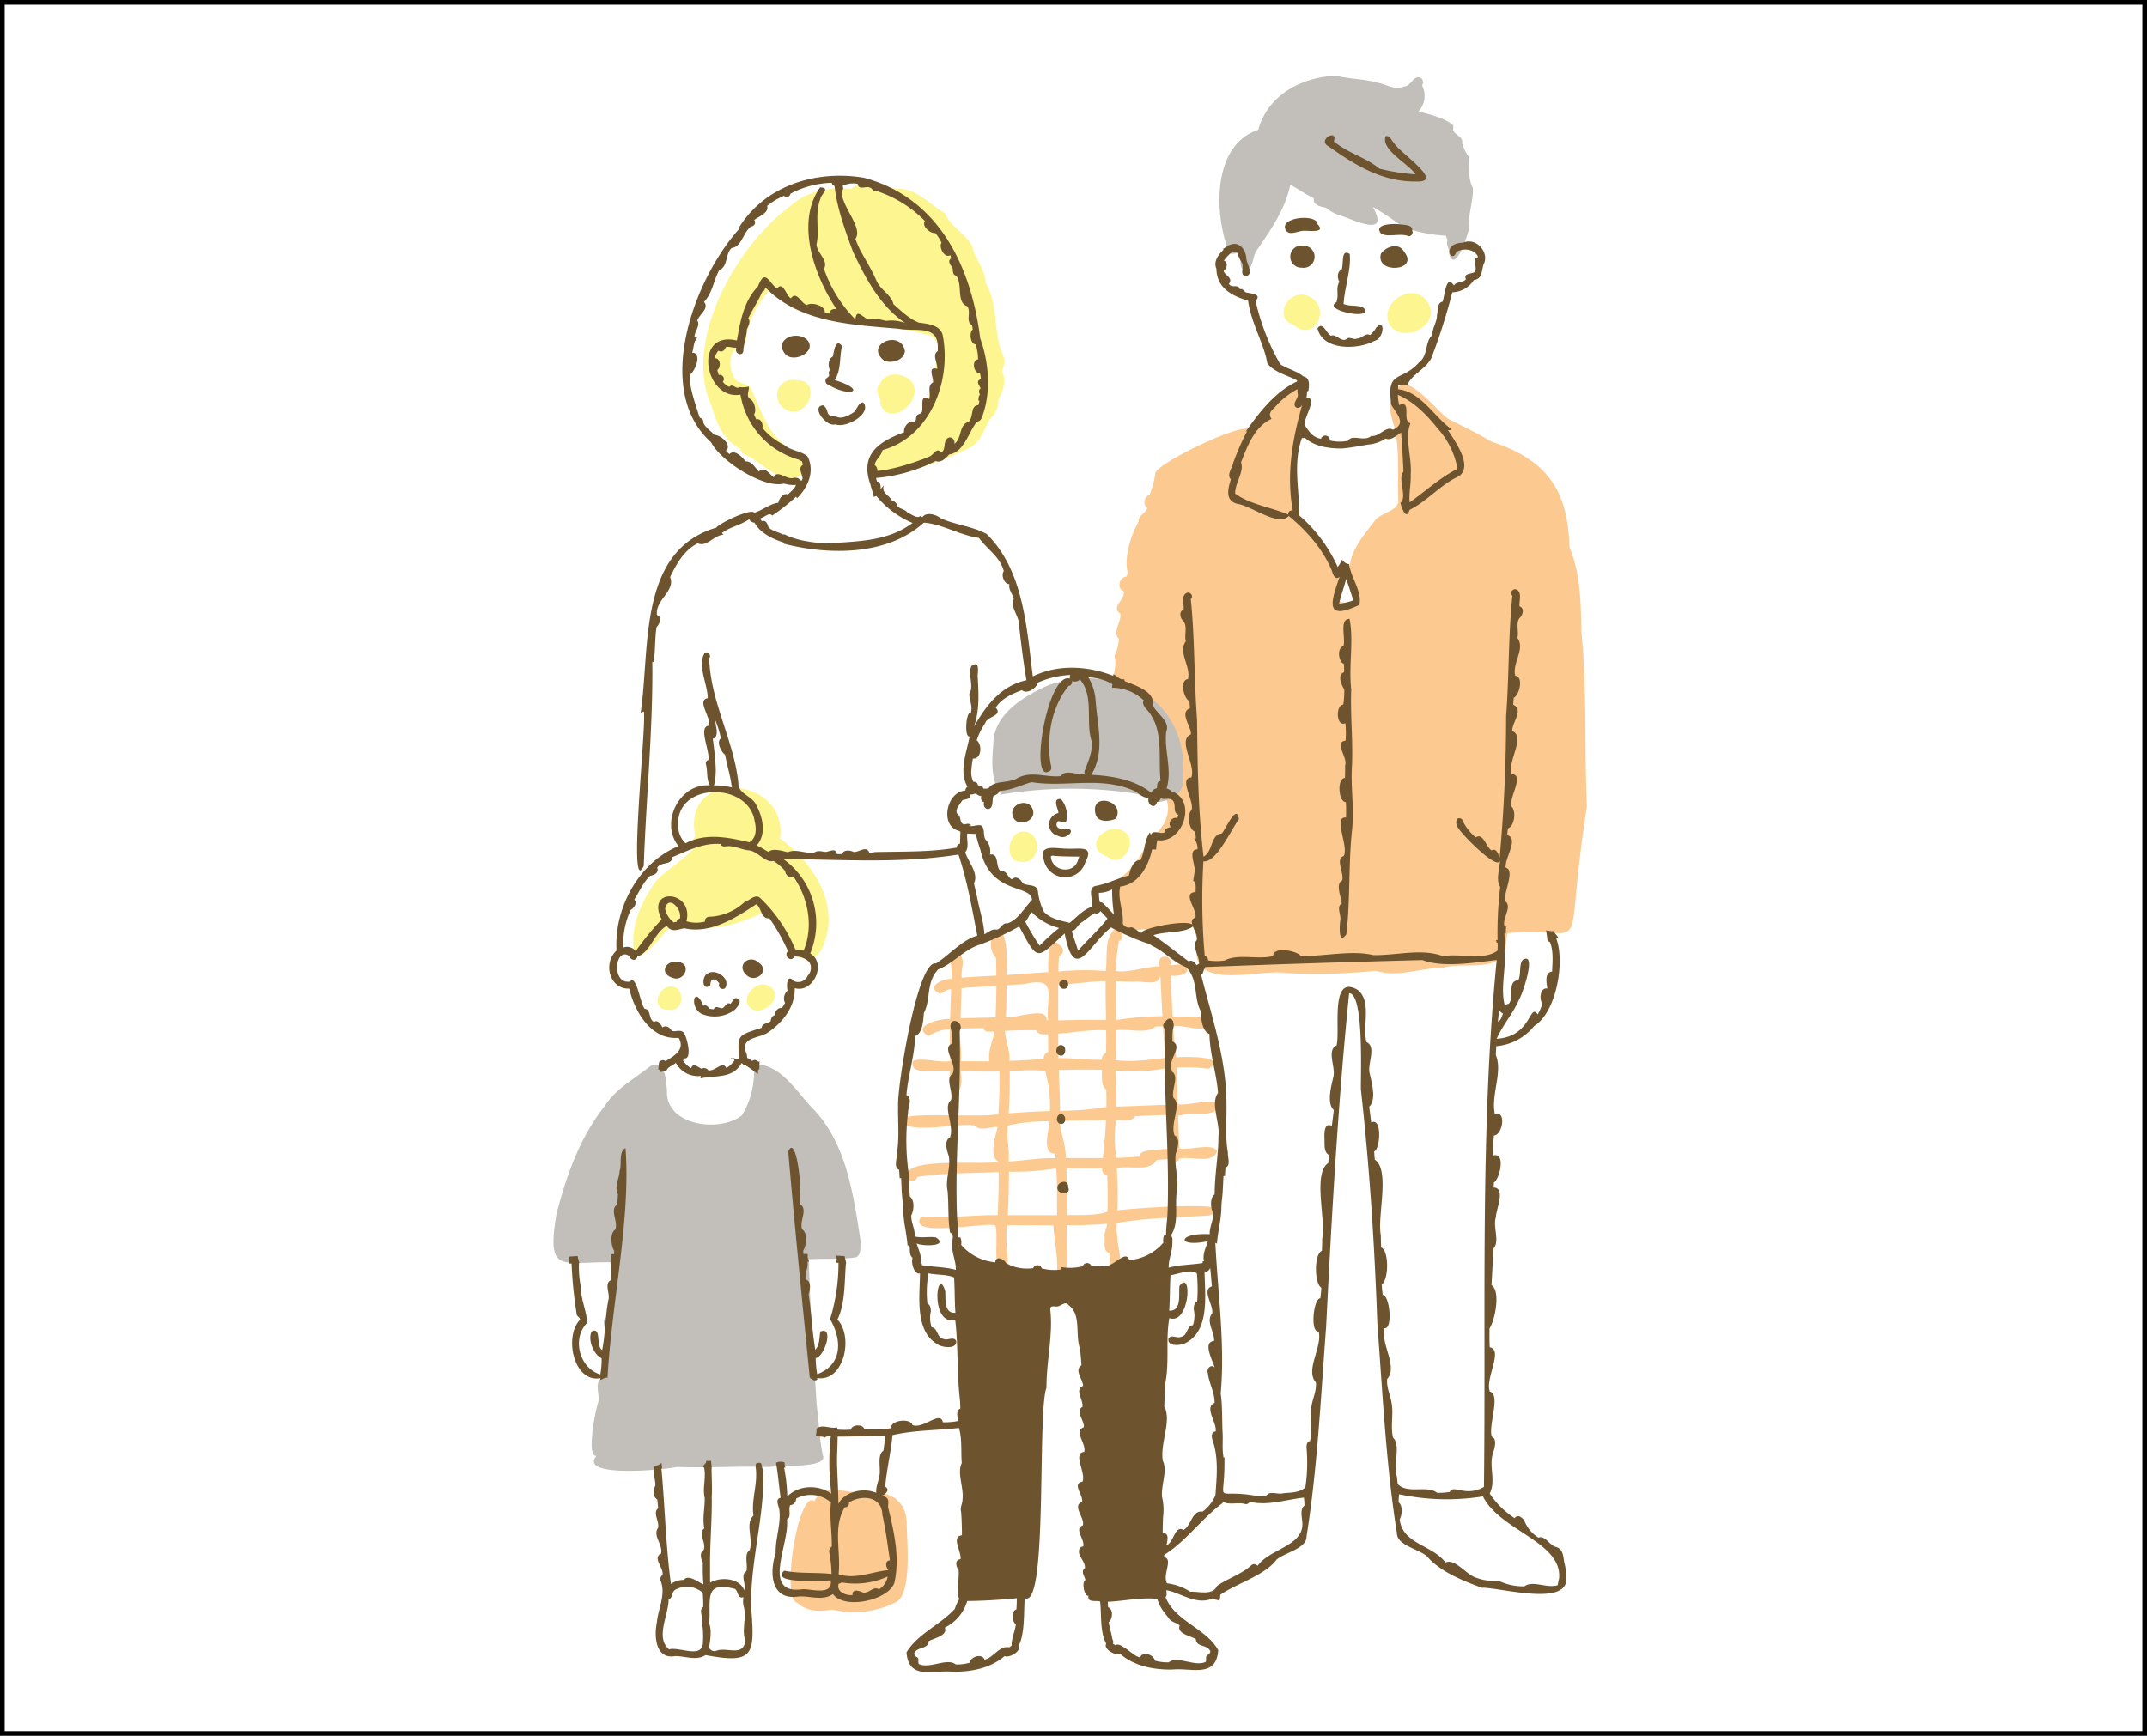 <svg xmlns="http://www.w3.org/2000/svg" width="460" height="372" viewBox="0 0 460 372">
  <defs>
    <style>
      .cls-1, .cls-2 {
        fill: #fff;
      }

      .cls-1 {
        stroke: #000;
      }

      .cls-3 {
        fill: #fcca91;
      }

      .cls-4 {
        fill: #fdf690;
      }

      .cls-5 {
        fill: #c2bfba;
      }

      .cls-6 {
        fill: #6d542f;
      }

      .cls-7 {
        stroke: none;
      }

      .cls-8 {
        fill: none;
      }
    </style>
  </defs>
  <g id="Group_9393" data-name="Group 9393" transform="translate(-410 -674)">
    <g id="Rectangle_1681" data-name="Rectangle 1681" class="cls-1" transform="translate(410 674)">
      <rect class="cls-7" width="460" height="372"/>
      <rect class="cls-8" x="0.5" y="0.5" width="459" height="371"/>
    </g>
    <g id="Group_8419" data-name="Group 8419" transform="translate(-66.42 66.206)">
      <path id="Path_14430" data-name="Path 14430" class="cls-2" d="M634.53,780.9a3.423,3.423,0,0,1-3.667,1.114,2.1,2.1,0,0,1-1.5-1.97c-.129-2.053-.783-4.217-1.151-6.39a24.943,24.943,0,0,1,.335-7.2,2.106,2.106,0,0,1,2.044-2.044,2.05,2.05,0,0,1,2.044,2.044c-.036.294-.077.586-.119.876a2.8,2.8,0,0,1,.589.891c.321.778.591,1.579.85,2.378a25.175,25.175,0,0,1,1.449,7.01A5.144,5.144,0,0,1,634.53,780.9Zm172.2,157.805c-2.706-2.675-5.47-5.3-8.124-8.032a28.307,28.307,0,0,1-2.743-3.146,3.509,3.509,0,0,0,.529-1.943q-.437-44.882-.877-89.764c5.042-1.9,10.1-4.354,13.043-9.028,3.006-4.773,3.443-11.759-.733-16.02-4.932-5.034-13.019-3.907-19.383-3.679a105.364,105.364,0,0,0-22.816,2.887,121.289,121.289,0,0,0-2.263-15.691c-2.02-9.48-4.732-21.132-12.451-27.726-7.607-6.5-18-6.929-27.5-7.638q-9.213-.689-18.427-1.378a49.331,49.331,0,0,1-6.532-.723c-.805-8.936-2.191-18.449-7.769-25.734a24.208,24.208,0,0,0-11.735-8.125c-3.773-1.314-13.022-2.829-13.3-8.111a33.66,33.66,0,0,0,20.318-27.382c1.167-12.006-5.2-23.958-15.179-30.438a3.079,3.079,0,0,0-1.08-3.253c-7.194-6.294-17.581-6.56-25.758-1.886-9.358,5.349-15.121,16.03-18.273,25.991-3.165,10-2.758,21.366,4.682,29.391a19.7,19.7,0,0,0,12.116,6.178c1.683.221,5.4-.048,5.917,1.826.7,2.524-3.635,4.774-5.4,5.607-9.149,4.33-19.313,4.6-24.661,14.551-5.155,9.6-4.479,21.881-5.119,32.421q-1.234,20.328-2.469,40.656c-.2,3.366-1.033,7.24-.641,10.57.225,1.917,1.419,2.932,2.808,3.887.279,4.224,3.8,7.29,7.642,8.871.391.161.792.31,1.192.457a6.652,6.652,0,0,1-.586,6.327c-1.441,2.208-3.648,3.641-4.488,6.28a8.275,8.275,0,0,0,.951,6.935,9.351,9.351,0,0,0,1.927,2.191c-.393.187-.782.38-1.162.593a30.056,30.056,0,0,0-10.262,9.9c-5.889,8.965-7.976,21.594-7.533,32.178.192,4.606,1.993,8.66,6.282,10.734a42.673,42.673,0,0,0,6.119,1.876c3.368,1.051,3.435,3.988,3.914,7.069,2.33,14.947,4.4,30.287,1.509,45.307-.425,2.209.994,4.791,3.547,4.657l12.3-.647a3.776,3.776,0,0,0,3.679-3.679c.725-10.875,1.423-21.753,2.173-32.626.092-1.336-.2-6.026,2.233-4.624,1.45.836,1.655,4.643,1.828,6.058.693,5.671-.2,11.427-1.077,17.025-.35,2.25.933,4.742,3.548,4.657l17.925-.582c2.222-.072,4.389-2.318,3.547-4.657-3.14-8.737-1.575-18.016-.967-27.12a65.331,65.331,0,0,0,7.741-.765c4.769-.732,9.563-2.609,12.412-6.712,3.26-4.7,2.61-11.105,6.327-15.483,3.675-4.326,9.734-6.058,15.041-7.336a44.162,44.162,0,0,1,10-1.713c2.089-.005,6.377,1.109,7.095,3.5l-.665,3.068c-.842,3.889,4.716,6.718,6.724,2.836a10.605,10.605,0,0,0,1.211-4.755l1.614-7.449a8.176,8.176,0,0,1,1.3,3.383,2.085,2.085,0,0,1,.535-.075,2.055,2.055,0,0,1,2.043,2.043c-.944,7.518-.037,15.063.253,22.591a60.373,60.373,0,0,1-.948,14.457c.127.084.254.168.388.244-.116.162-.23.326-.336.494-.117.183-.225.368-.337.551a36.882,36.882,0,0,1-2.29,6.739,2.03,2.03,0,0,1-2.523.855c-.063.073-.12.148-.186.22a29.9,29.9,0,0,1-7.967,6.161,3.491,3.491,0,0,0-1.688,2.556,7.162,7.162,0,0,0-3.167,3.112,8.581,8.581,0,0,0-.683,1.646c-1.742-1.864-5.48-1.866-6.336,1.342-1.407,5.278.655,10.4,4.791,13.853,4.815,4.021,11.306,4.457,17.3,4.714,3.765.161,4.849-5.021,1.858-6.856l-7.752-4.757-1.43-.879a3.236,3.236,0,0,0-.858-3.774c-2.364-2.11,1.581-1.909,2.869-1.74a19.959,19.959,0,0,0,7.314-.052c5.168-1.177,9.936-4.455,13.9-7.86,7.879-6.771,11.952-17.167,7.368-26.987a2.612,2.612,0,0,0-.246-.382c1.464-5.137,1.249-10.742,1.379-16.014q.268-10.835.535-21.67.148-6.01.3-12.021a2.97,2.97,0,0,0,2.536-2.532,150.456,150.456,0,0,0,1.233-32.14,3.755,3.755,0,0,0,1.851-3.075c.189-2.413.291-4.829.34-7.245,4.339,4.03,3.943,13.536,4.6,18.672l.427,3.355a3.216,3.216,0,0,0-1.616,3.088q.525,24.071,1.947,48.111.719,12.018,1.669,24.018c.523,6.589-.036,15.006,3.233,20.98,3.057,5.587,9.5,8.21,15.075,10.573,4.961,2.1,12.658,4.73,17.624,1.226C814.694,948.217,810.384,942.316,806.729,938.708Z" transform="translate(-0.731 -3.259)"/>
      <path id="Path_14431" data-name="Path 14431" class="cls-2" d="M707.2,997.363a3.732,3.732,0,0,0-6.28-2.6q-8.2,6.807-16.406,13.615a3.3,3.3,0,0,0-.307.306c-3.2,1-4.045,6.247-.083,7.006,5.827,1.115,12.869,1.3,17.93-2.316C707.261,1009.65,707.626,1003.2,707.2,997.363Z" transform="translate(-11.414 -48.81)"/>
      <path id="Path_14432" data-name="Path 14432" class="cls-2" d="M812.29,663.8c-.323-.055-.64-.089-.955-.115-2.312-4.956-7.93-7.414-13.14-9.693-7.7-3.37-15.377-6.211-23.767-7.228-2.49-.3-3.646,1.632-3.488,3.6l-6.712,9.217c-1.806,2.479-4.838,5.434-4.737,8.783.09,2.943,2.28,5,4.782,6.134,2.23,1.012,3.111,1.161,3.342,3.607.149,1.584.08,3.159.378,4.734a11.686,11.686,0,0,0,4.1,6.927c2.422,2.086,4.915,2.894,3.681,6.474-1.087,3.154-1.141,6.75.28,9.169a18.3,18.3,0,0,0-2.54,12.443c.987,7.178,5.667,12.976,10.184,18.349,1.915,2.278,5.315.76,6.149-1.624,1.844-5.266,8.539-7.657,11.386-12.453,3.245-5.467,2.483-12.165.1-17.778-1.229-2.891-3.844-5.37-2.844-8.546a29.943,29.943,0,0,1,3.89-7.043,43.042,43.042,0,0,0,4.38-7.877c.417-1.082,1.115-6.46,2.295-8.847a2.966,2.966,0,0,0,.668-.163l2.567-.973C815.3,669.759,816.244,664.474,812.29,663.8Z" transform="translate(-21.713 -3.001)"/>
      <path id="Path_14433" data-name="Path 14433" class="cls-3" d="M834.611,790.711c-5.452,34.857,1.74,25.472-17.007,27.136-.464,1.4.082,3.686-1.373,4.477-.727,3.72-9.456,1.7-12.527,3-4.81-.076-9.551,2.109-14.314.589a119.687,119.687,0,0,1-19.287.477c-4.692-.736-15.211,2.389-18.258-1.633-1.954-2.667.011-5.919-1.635-8.742-4.782.667-9.74,1.026-14.554,1.238-2.234-1.337-2.509-8-1.923-10.478a20.381,20.381,0,0,0,7.013-9.177c3.416-1.606,6.04-7.53,2.3-10.059-4.887-1.775-.371-8.153-2.949-11.657-2.564-3.045-4.2-6.775-6.969-9.642-.521-.572-.268-1.349-.212-2.04.322-2.042.995-3.8.462-5.8a8.9,8.9,0,0,0,.949-3.637c-1.474-1.44.618-3.6.3-5.408-2.12-1.472,1.174-2.921.73-4.813-1.523-.455-.952-3.03.542-3.08a6.1,6.1,0,0,0,.35-.8c-.873-3.324.66-8.159,2.332-11.06-.209-1.347,1.6-1.67,1.831-2.936-1.082-.636-.576-2.429.5-2.8a15.986,15.986,0,0,0,1.216-4.606c0,.027,0,.053-.007.08.006-2.074,19.473-11.458,20.257-9.289,2.317-3.72,5.829-6.388,9.1-9.211a1.262,1.262,0,0,1,1.407-.174c2.857,1.932,1.181,5.154.327,7.716-2.232,6.514-.554,13.543-1.669,20.08.427.357.935.779.814,1.388,3.824,2.644,6.193,6.751,8.666,10.55,1.464,1.31-.029,4.216.293,6.16a4.062,4.062,0,0,0,4.375-.356c-4.193-7.084-.931-11.121,3.562-16.864,1.3-1.593,4.482-1.853,4.96-3.872v.051c-.249-5.3.337-10.649-.771-15.884-.749-2.335-1.969-6.08.33-7.826,1.627-5.276,9,4.553,11.229,5.867,3.028,1.547,6.2,3.008,9.052,4.8,11.779,3.844,16.518,10.183,16.808,22.66,2.457,5.807,2.418,11.881,2.568,18.132C834.669,765.726,834.034,778.216,834.611,790.711Z" transform="translate(-18.191 -10.067)"/>
      <path id="Path_14434" data-name="Path 14434" class="cls-3" d="M734.493,882.109c-1,.164-2.536.081-2.708,1.376-1.653.12-3.305.235-4.962.266a33.256,33.256,0,0,1-.059-8.078c1.317-.2,3.337.517,4.121-.861,2.334-.066,4.683-.236,7.01-.246q.118,3.63.25,7.258C736.924,881.879,735.707,881.969,734.493,882.109Zm-10.644,4.439a1.086,1.086,0,0,0,1.044.881c.106,2.626.163,5.257.043,7.883-2.731.9-5.735.635-8.653.713.049-3.344.054-6.692-.119-10.034,1.549-.017,3.1-.025,4.65-.014h-.063c.709,0,1.417.013,2.127.019-.046,0-.094,0-.141,0,.163,0,.322.008.485,0h-.009c.207,0,.416-.007.623-.006A2.432,2.432,0,0,0,723.849,886.548Zm-14.611,9.493c-1.878,0-3.755-.012-5.633-.016.168-3.094.234-6.195.227-9.294a59.039,59.039,0,0,0,10.156-.715c.191,2.884.161,5.771.163,8.658v-.02l-.011,1.376Q711.69,896.038,709.238,896.041Zm-3.62-30.931a28.913,28.913,0,0,1,5.993.021,27.348,27.348,0,0,1,1.007,8.584c-2.947.063-5.891.277-8.83.481q.178-2.592.223-5.189v-.15q.013-1.213.023-2.431v-.036c0-.094,0-.187,0-.28v.044c0-.328-.015-.656-.022-.985C704.549,865.148,705.084,865.135,705.617,865.11Zm-6.862-2.04c-1.722-.02-3.447-.023-5.171-.031.174-2.349-.384-4.587-.174-6.983,1.643-.088,3.287-.09,4.932-.12.344,1.067,1.59.718,2.448.706-.454,2.057-1.435,4.161-1.153,6.42C699.344,863.061,699.049,863.07,698.755,863.07ZM696.5,847.154c1.554-.1,3.107-.157,4.659-.257q-.016,3.362-.179,6.724c-2.5.155-5.006.093-7.5.244.063-2.162.159-4.322.218-6.483C694.625,847.3,695.558,847.212,696.5,847.154Zm10.631-.647c7.335-1.7,4.616,2.487,5.1,7.745l-.307,0c.184-3.15-6.653-.224-8.757-.74.155-2.247.161-4.5.177-6.753C704.6,846.673,705.865,846.6,707.127,846.508Zm7.361.038c3.262.063,6.47-.644,9.713-.666h-.042l.4,0-.012,1.536c0-.032,0-.063,0-.1,0,.035,0,.069,0,.1V847.4c-.01,2.275.072,4.549.1,6.823-3.412-.129-6.806,0-10.239.053-.015-2.575-.011-5.151-.005-7.727Zm16.12-.534c1.669-.321,5.054,1.075,5.6-1.1l.087-.008c.155,2.83.269,5.659.446,8.486a65.138,65.138,0,0,0-9.917.828c-.038-2.257-.095-4.509-.1-6.765l0,.044c0-.023,0-.043,0-.065v.023c0-.026,0-.053,0-.079,0,.027,0,.054,0,.08q.008-.773.015-1.545Q728.675,845.96,730.608,846.012ZM726.787,867c-.013-.661-.119-1.322-.119-1.983a35.184,35.184,0,0,0,10.88-.493c.254,2.592.137,5.239.282,7.849-3.66.1-7.319.287-10.978.4C726.909,870.846,726.866,868.921,726.787,867Zm-12.044,3.213c-.086-1.761-.168-3.515-.2-5.277,3.056-.089,6.119-.133,9.176-.037.157,1.372-.242,3.3.979,4.236.02,1.243.062,2.487.019,3.73a64.753,64.753,0,0,1-9.932.8Q714.791,871.936,714.743,870.21Zm9.95-11.34c-.016.79-.026,1.58-.045,2.368a1.561,1.561,0,0,0-.9,1.463c-3.178.112-6.175-.38-9.27-.325-.049-1.751-.062-3.5-.062-5.252,3.428-.244,6.805-.905,10.253-.716C724.675,857.229,724.693,858.049,724.693,858.871Zm12.267-1.656c.116,1.709.26,3.416.4,5.122-3.56.371-7.018.937-10.6.476.095-2.135.1-4.272.089-6.408,2.626-.427,6.405.911,8.446-.807.525-.019,1.051-.018,1.578-.029C736.9,856.117,736.922,856.666,736.96,857.214Zm-30.926,5.668c-.691.034-1.383.057-2.074.086.175-2.256-.863-4.33-.963-6.437q3.358-.182,6.721-.131c.355,1.024,1.644.907,2.524.864.005,1.269.007,2.537.024,3.805a1.347,1.347,0,0,0-.944,1.5C709.559,862.678,707.8,862.8,706.034,862.882Zm-2.215,20.627c.063-2.257-.549-4.449-.2-6.691a37.748,37.748,0,0,1,8.966-.9c-.127,1.7-1.843,7.065,1.181,6.92.03.33.053.661.08.991-3.408-.123-6.685.509-10.018.7C703.822,884.191,703.824,883.85,703.819,883.51Zm19.36.3.1,0c-.148,0-.3-.007-.444,0h.089c-2.3-.025-4.6-.034-6.9-.005.076-2.766-1.123-5.324-1.279-7.961,3.293-.109,6.587-.147,9.881-.156-.087,2.722-.407,5.409-.647,8.117C723.712,883.8,723.445,883.81,723.179,883.812Zm17.8-9.208c2.212-.939,7.073.8,7.8-2.073-.725-1.842-6.657.159-8.762-.275-.093-2.613-.138-5.23-.215-7.842a36.732,36.732,0,0,1,6.772.241c4.778-2.749-5.234-2.646-6.857-2.436a62.4,62.4,0,0,1-.673-6.659c2.141-.532,6.786,1.737,7.725-.575-.619-2.344-5.777-1.162-7.84-1.584-.174-2.895-.279-5.79-.433-8.684,5.02.348,4.662-3.249-.138-2.177.917-2.6-3.181-2.591-2.213.19-3.3,0-6.124,1.359-9.364,1a34.972,34.972,0,0,1,.662-6.48c1.522-.5.531-2.833-.875-2.515-2.4,1.853-1.556,6.178-1.972,8.975a56,56,0,0,0-10.144.114c.018-1.115.056-2.229.122-3.342a1.21,1.21,0,0,0,.368-2.14l.092.119c-3.137-3.418-2.734,3.646-2.768,5.49-2.977.148-5.947.425-8.921.609.873-16.323-5.975-7.625-2.267-3.661q.066,1.893.063,3.787c-2.462.149-4.93.222-7.386.465-.337-1.711,1.072-4.121-.786-5.14-2.65-.212-.97,3.8-1.458,5.405-2.016-.11-5.61,1.8-2.426,3.127.865-.189,1.352-.971,2.364-.89-.044,2.112-.145,4.222-.2,6.333-2.014-.171-8.645,1.51-4.579,3.673a8.143,8.143,0,0,1,4.544-1.464c-.056,2.274-.012,4.55.045,6.825-2.6.41-5.645-.833-7.928-.075-1.223,3.459,5.97,1.841,7.919,2.268-.977,5.761,3.352,6.126,2.242.009,2.778-.01,5.553.089,8.33.022.005.361.021.721.021,1.083,0-.031,0-.062,0-.093q-.014,1.445-.024,2.89v.006l0-.042c0,.048,0,.095,0,.141v-.023c0,.04,0,.08,0,.12,0-.047,0-.095,0-.141-.043,1.716-.115,3.436-.236,5.148-3.486,1.022-21.376-.789-21.27,1.544,3.022,2.923,11.755.348,16.193.92,1.134,1.361,3.353.268,4.889.325-.347,1.946-1.966,6.151.215,7.47-3.18.809-21.411-1.259-19.513,3.546a1.132,1.132,0,0,0,2.123-.3c5.762-.912,11.622-.771,17.435-1.038,0,.574,0,1.147,0,1.72v0c-.022,2.506-.09,5.008-.223,7.508-5.447-.064-11.037.8-16.366.291-3.394,4.719,13.415,1.206,15.838,1.879.919,1.953-1.108,12.322,2.622,9.945.359-3.169-.618-6.694-.026-9.959,3.294-.012,6.587.041,9.881.025.176,3.934,1.334,7.705.508,11.69,3.375,6.715,2.184-10.057,2.364-11.695,2.869,0,5.737-.071,8.595-.325.023,1-.671,1.81-.49,2.877v-.01c.1,1.106-.428,3.025.995,3.4.455,1.511-.669,6.346,2.114,5.113,1.027-3.6-.916-7.787-.48-11.566,6.626-1.122,13.088-1.158,19.741-1.574,9.412-3.538-18.087-1.439-19.634-1.1.109-3.023.038-6.053-.129-9.073,2.542-.6,7.192.873,8.512-1.749.943-.09,1.889-.132,2.834-.185a1.11,1.11,0,0,0,2.055-.107c2.329-.584,7.32,1.3,8.063-1.6-.9-1.855-5.977-.086-8.067-.57-.094-2.357-.2-4.714-.267-7.072C740.386,874.641,740.684,874.626,740.982,874.6Z" transform="translate(-11.261 -27.813)"/>
      <path id="Path_14435" data-name="Path 14435" class="cls-3" d="M721.777,903.665v0Z" transform="translate(-16.735 -36.916)"/>
      <path id="Path_14436" data-name="Path 14436" class="cls-3" d="M731.276,849.467c0-.032,0-.064,0-.1Z" transform="translate(-17.988 -29.749)"/>
      <path id="Path_14437" data-name="Path 14437" class="cls-3" d="M731.8,838.94v0Z" transform="translate(-18.058 -28.371)"/>
      <path id="Path_14438" data-name="Path 14438" class="cls-3" d="M678.418,980.949c.077,3.718,1.2,15.2-2.671,16.489a19.81,19.81,0,0,1-13.345,1.384c-2.534.543-5.435.449-7.418-1.425-3.619-.572.233-24.549,3.66-21.759,1.96-4.292,7.615-1.405,11.258-1.858C674.981,973.335,678.568,975.56,678.418,980.949Z" transform="translate(-7.726 -46.1)"/>
      <path id="Path_14439" data-name="Path 14439" class="cls-4" d="M654.585,699.2c-5.427-1-5.852,6.261-.98,6.739C657.417,706.092,659.306,699.234,654.585,699.2Z" transform="translate(-7.288 -9.914)"/>
      <path id="Path_14440" data-name="Path 14440" class="cls-4" d="M675.588,703.944c1.409,5.313,9.17.035,6.979-4.2-1.412-2.37-5.831-2.858-7.065.049C674.04,701.056,675.717,702.5,675.588,703.944Z" transform="translate(-10.547 -9.74)"/>
      <path id="Path_14441" data-name="Path 14441" class="cls-4" d="M696.252,691.521c-.622-.694.2-1.473.179-2.266.237-1.237-.464-2.295-.829-3.422-1.352-4.436-.592-9.535-3.1-13.873-.166-3.053-2.344-5.172-2.953-8.037-1.5-2.641-4.679-4.1-5.783-6.9-3.458-2.021-6.157-5.515-10.546-5.288-3.052-.5-6.846-2.121-9.595.074-4.47-.5-9.616.49-12.956,3.661-11.471,8.309-23.229,28.976-16.925,42.838,1.081,3.66,2.583,7.447,6.238,9.21a1.115,1.115,0,0,0,.945,1.2c3.276,1.5,6.158,5.067,10.235,5.132,1.221.016,1.76-1.214,2.937-1.355a1.088,1.088,0,0,0-.662-2.064c-.173-1.787-3.222-2.489-4.317-4.02-3.482-2.762-4.834-7.348-6.64-11.251-.339-1.692-2.369-1.5-3.475-2.357-1.467-1.866-2.048-6.255.769-7.044a1.773,1.773,0,0,0,1.348-1.655,19.629,19.629,0,0,1,5.345-10.853l0,0c.125-.135.239-.279.353-.424,8.988,9.32,22.323,6.982,33.815,10.387,3.567,1.89.28,6.871.581,10.02-1.075,3.542-2.1,7.442-4.693,10.233-3.03,2.261-9.216,3.832-8.268,8.479,4.39,2.816,16.553-2.48,21.027-4.808,2.119-1.256,2.917-3.744,3.909-5.744,1.138-1.113,2.2-2.712,1.969-4.369C696.093,695.42,696.824,693.36,696.252,691.521Z" transform="translate(-4.881 -3.522)"/>
      <path id="Path_14442" data-name="Path 14442" class="cls-4" d="M622.982,853.882c-3.539.11-2.516-4.426.152-4.979C626.676,848.386,626.713,854.555,622.982,853.882Z" transform="translate(-3.394 -29.683)"/>
      <path id="Path_14443" data-name="Path 14443" class="cls-4" d="M644.366,853.933c-3.869-1.486-.064-7.046,3.212-5.155C650.71,850.652,647.1,854.595,644.366,853.933Z" transform="translate(-6.301 -29.619)"/>
      <path id="Path_14444" data-name="Path 14444" class="cls-4" d="M710.091,817.131c-3.8.02-3.021-6.224.292-6.521C714.655,810.47,714.434,817.621,710.091,817.131Z" transform="translate(-14.857 -24.632)"/>
      <path id="Path_14445" data-name="Path 14445" class="cls-4" d="M731.3,815.93c-6.214-2.4,1.382-8.833,4.534-4.516C737.178,814.2,734.22,818.188,731.3,815.93Z" transform="translate(-17.679 -24.546)"/>
      <path id="Path_14446" data-name="Path 14446" class="cls-4" d="M777.328,684.53c-4.653-1.557-.846-7.912,3.079-6.184C785.734,680.434,781.978,688.63,777.328,684.53Z" transform="translate(-23.784 -7.135)"/>
      <path id="Path_14447" data-name="Path 14447" class="cls-4" d="M809.412,679.57c-2.984-4.7-10.788.388-8,5.018C804.408,688.823,812.747,684.242,809.412,679.57Z" transform="translate(-27.168 -7.088)"/>
      <path id="Path_14448" data-name="Path 14448" class="cls-5" d="M813.686,648.094c-1.163-2.286-.6-4.448-.937-6.755a9.675,9.675,0,0,1-1.389-2.9c.3-1.308-1.377-1.656-1.871-2.636-.117-.391.216-.92-.186-1.317-2.071-1.565-4.81-2.123-7.258-2.834a4.883,4.883,0,0,0,.752-5.566,1.111,1.111,0,0,0-.575-1.732c-1.467-.186-1.789,1.97-3.357,1.987-1.862.885-3.555-.429-5.37-.778-3-.887-6.27-.8-9.189-1.567-7.288.345-14.531,4.1-16.6,11.616-9.513,3.1-9.42,16.916-6.781,24.728-.977,1.371.917,2.107,2.031,1.734,1.43.1.751,1.979,1.088,2.919a1.06,1.06,0,0,0,.957.667c1.744-.294,1.443-2.927,2.317-4.113,2.99-4.4,6.165-8.828,7.25-14.174,1.706.9,3.246,2.107,5.054,2.885-.333,1.507,1.491,1.861,2.585,2.046a8.548,8.548,0,0,0,3.354,1.754c3.021,1.055,10.369,4.633,6.693-1.91a55.426,55.426,0,0,1,6.422,4.3,32.573,32.573,0,0,0,9.249,1.859c.013.367.3.716.33,1.042-.457.957.558,1.721.3,2.741l.005-.062c1.225,4.841,4.12-4.079,4.358-5.475C812.617,653.614,813.83,650.864,813.686,648.094Z" transform="translate(-21.7)"/>
      <path id="Path_14449" data-name="Path 14449" class="cls-5" d="M660.816,906.009c-.145,1.129.246,3-1.078,3.482-3.286.488-6.7.2-10.018.407.222,10.4,1.062,20.579,1.65,30.935.443,3.632.634,7.51,1.311,10.955a.781.781,0,0,0-.132-.155c2.158,3.192-9.459,2.345-11.374,2.8h.073c-6.662-.264-13.255.237-19.884-.026-2.214.589-21.169,2.424-17.147-2.39-2.259.372-.165-9.972.326-11.309.563-1.661-.885-4.04.664-5.211a14.016,14.016,0,0,0,.029-4.489,8.419,8.419,0,0,0,1.22-5.245c-.5-1.075-1.46-3.456.52-3.63-.109-3.993.45-7.569.594-11.6-10.925-.15-14.089,2.68-11.929-10.329,2.124-8.249,4.978-16.345,10.341-23.15,2.315-3.684,6.46-5.883,9.788-8.549,3.3-1.424,3.292,3.011,3.554,5.184-.431,7.462,11.091,9.206,16.042,5.383a17.548,17.548,0,0,0,2.562-8.148c.206-1.036-.4-2.776,1.215-2.765,4.948.68,7.927,5.732,11.145,9.148C657.847,884.929,659.21,895.964,660.816,906.009Z" transform="translate(0 -32.228)"/>
      <path id="Path_14450" data-name="Path 14450" class="cls-5" d="M744.207,794.055c.4,3.215-2.335,4.827-5.119,5.263-1.742-.454-3.411-1.442-5.244-1.819a90.98,90.98,0,0,0-28.543.209c.01.005.023.008.032.012-2.381-2.674-2.115-7.224-1.787-10.737-.059-6.468,6.647-10.4,11.865-12.729C730.317,769.379,745.437,777.234,744.207,794.055Z" transform="translate(-14.3 -19.645)"/>
      <path id="Path_14451" data-name="Path 14451" class="cls-4" d="M650.829,836.386c-1.138-.43-4.475-1.22-2.541-2.794-.763-2.292-2.239-4-3.724-5.954-.832.15-1.3-.681-1.565-1.35-5.657,3.016-13.142,4.891-19.24,2.693-3.182,1.8-5.068,6.6-8.686,7.139-1.4-5.853,1.084-11.458,4.491-16.3,2.61-2.675,5.833-4.407,8.313-7.287A1.941,1.941,0,0,1,628,810.15c-3.1-14.544,19.888-13.073,18.171.553,6.073,4.485,11.52,11.86,10.172,19.834C655.68,833.389,654.538,837.448,650.829,836.386Z" transform="translate(-2.597 -23.212)"/>
      <path id="Path_14452" data-name="Path 14452" class="cls-6" d="M775.762,661.836c.969,1.228,2.746-.089,4.048.062H779.8c.1-.006.2-.012.294-.02l-.1.008c1.1.021,4.376.427,2.536-1.412C782.532,658.175,774.022,658.907,775.762,661.836Z" transform="translate(-23.83 -4.635)"/>
      <path id="Path_14453" data-name="Path 14453" class="cls-6" d="M805.187,663.253a.829.829,0,0,0,.686-1.238l.01,0c.139-1.229-1.55-1.137-2.381-1.284.024.014.05.023.076.036-1.308-.3-6.263-.218-4.3,1.965C800.974,663.545,803.3,662.512,805.187,663.253Z" transform="translate(-26.904 -4.837)"/>
      <path id="Path_14454" data-name="Path 14454" class="cls-6" d="M779.615,665.992a2.369,2.369,0,1,0-.276,4.706A2.369,2.369,0,1,0,779.615,665.992Z" transform="translate(-24.007 -5.539)"/>
      <path id="Path_14455" data-name="Path 14455" class="cls-6" d="M804.225,667.349c-1.09-2.1-3.839-1.225-4.987.339C797.928,672.183,807.559,671.47,804.225,667.349Z" transform="translate(-26.943 -5.558)"/>
      <path id="Path_14456" data-name="Path 14456" class="cls-6" d="M788.264,677.94c-.019.116-.035.235-.05.352-3.068,1.609,6.078,3.611,6.213,1.943-.425-1.693-3.372-.77-4.727-1.545.211-3.55,1.654-7.226,1.33-10.693-2.011-1.324-1.211,2.392-1.777,3.424-.979.256-.915,1.878-.436,2.548C787.985,675.142,788.7,676.646,788.264,677.94Z" transform="translate(-25.421 -5.77)"/>
      <path id="Path_14457" data-name="Path 14457" class="cls-6" d="M783.588,686.27c1.068,4.83,8.644,4.648,12.2,2.711,2.094-.451,2.418-5.059.313-2.779l0-.01c-.229.653-.845,1.032-1.227,1.543-.944-.6-1.8.76-2.821.742-.73.335-1.365-.385-2.063-.045-1.194,1.147-2.357-1.1-3.507-.563C785.507,687.438,784.733,684.677,783.588,686.27Z" transform="translate(-24.894 -8.127)"/>
      <path id="Path_14458" data-name="Path 14458" class="cls-6" d="M786.246,641.126c5.663,4.021,11.482,7.61,18.678,7.506,6.5.292-3.726-6.279-4.712-8.293l.006.008c-.6-.463-.862-1.735-1.8-1.409-1.009,2.938,4.725,5.742,6.436,8.161a42.439,42.439,0,0,1-7.787-1.227c-2.639-2.317-6.869-3.349-9.735-5.862C788.27,637.187,783.554,639.768,786.246,641.126Z" transform="translate(-25.133 -1.946)"/>
      <path id="Path_14459" data-name="Path 14459" class="cls-6" d="M656.548,688.862c-2.788-1.874-7.078.595-4.238,3.517C654.442,694.068,659.247,691.3,656.548,688.862Z" transform="translate(-7.442 -8.476)"/>
      <path id="Path_14460" data-name="Path 14460" class="cls-6" d="M662.794,698.993c4.66,2.808,8.507,1.207,1.331-1.02,1.41-2.155.969-4.828,1.568-7.276-1.374-1.858-1.757,1.2-1.95,2.219-.982.44-1.109,2.042-.652,2.9a1,1,0,0,0-.135,1.126,4.537,4.537,0,0,1-.26.411A.86.86,0,0,0,662.794,698.993Z" transform="translate(-8.862 -8.727)"/>
      <path id="Path_14461" data-name="Path 14461" class="cls-6" d="M670,704.689c-1.114-.061-1.3,1.609-2.13,2.187-1.007.628-2.583,1.487-3.654.832-2.662.02-1.27-1.329-2.787-2.413-2.775.227.727,4.778,2.591,4.086C666.354,710.33,671.981,707.029,670,704.689Z" transform="translate(-8.632 -10.651)"/>
      <path id="Path_14462" data-name="Path 14462" class="cls-6" d="M676.479,693.749c1.656.593,4.1-.083,4.4-2.05C680.12,686.85,671.935,690.2,676.479,693.749Z" transform="translate(-10.575 -8.616)"/>
      <path id="Path_14463" data-name="Path 14463" class="cls-6" d="M791.678,803.187c.465-4.6-.344-9.137-.029-13.729v.1c.22-5.514-.377-10.9-.162-16.378v.1c-.585-4.927.568-10.547-.362-15.146-2.317-.017-.751,4.258-1.326,5.856-1.417.331-1.091,3.377.126,3.781a17.418,17.418,0,0,1,.01,1.807c-1.566.545-.475,2.813.052,3.693v-.1a18.521,18.521,0,0,1-.119,2.642v-.005c-.031.232-.063.463-.094.694-1.692.112-1.52,4.9.447,3.988a20.634,20.634,0,0,1,.057,3.741c-2.607.309.539,3.653-.111,5.32v-.1c0,.926.024,1.853-.044,2.776-1.737.059-1.407,5.159.215,5.185.016.33.028.658.042.986v-.1c.005.8.017,1.6-.016,2.405-2.895-.262.644,6.166-.484,8.258-1.884.533.1,3.667-.328,5.191-1.538.848-.2,3.557-.108,5-1.248.654-.027,2.5-.317,3.639-.144,1.112-.433,5.328,1.3,2.955C791.333,818.27,790.844,810.713,791.678,803.187Z" transform="translate(-25.557 -17.705)"/>
      <path id="Path_14464" data-name="Path 14464" class="cls-6" d="M645.125,842.886c-1.946-1.829-4.8.481-2.778,2.522C644.219,847.61,647.8,844.711,645.125,842.886Z" transform="translate(-6.158 -28.805)"/>
      <path id="Path_14465" data-name="Path 14465" class="cls-6" d="M625.895,842.931c-3.262-1.007-5.106,2.66-1.209,3.448C626.637,846.664,628.047,843.735,625.895,842.931Z" transform="translate(-3.628 -28.876)"/>
      <path id="Path_14466" data-name="Path 14466" class="cls-6" d="M633.485,848.245c.013-1.719,1-1.646,1.94-.5-.5,1.1,1.188,1.8,1.453.573.591-1.956-2.389-3.7-3.967-2.673C631.593,846.294,631.685,849.5,633.485,848.245Z" transform="translate(-4.886 -29.217)"/>
      <path id="Path_14467" data-name="Path 14467" class="cls-6" d="M638.921,851.745a.789.789,0,0,0-.959.549,3.354,3.354,0,0,1-.468.654c-.882-.5-1.088.713-1.746.932-.584.061-1.43-.71-1.839.227a7.871,7.871,0,0,1-1.025-.146.872.872,0,0,0-1.2-.608c-1.84-4.578-3.127.125-.443,1.7a7.144,7.144,0,0,0,7.224-.872C639.037,853.58,640.171,852.233,638.921,851.745Z" transform="translate(-4.581 -30.017)"/>
      <path id="Path_14468" data-name="Path 14468" class="cls-6" d="M708.489,806.724c.992,2.1,4.784.8,4.228-1.485C711.94,802.1,707.132,803.852,708.489,806.724Z" transform="translate(-14.949 -23.703)"/>
      <path id="Path_14469" data-name="Path 14469" class="cls-6" d="M728.857,806.154c.708,1.614,3.019,1.3,4.314.716C735.263,802.875,727.289,801.043,728.857,806.154Z" transform="translate(-17.642 -23.632)"/>
      <path id="Path_14470" data-name="Path 14470" class="cls-6" d="M719.349,810.536c1.737,1.028,4.179-1.665,1.4-1.587-.612.306-1.915-.083-1.816-.9.257-1.561,1.294.1,2.068-.609a5.422,5.422,0,0,0-1.128-4.832c-1.92-.186-.616,2.007-.52,3.006A2.509,2.509,0,0,0,719.349,810.536Z" transform="translate(-16.146 -23.574)"/>
      <path id="Path_14471" data-name="Path 14471" class="cls-6" d="M717.8,816.339c1.92.2,3.867.174,5.795.21-.071.207-.146.408-.222.611v0l0,.006,0,0h0c-.009.023-.017.049-.027.071l.005-.015c-.853,3.243-5.73,2.51-5.836-.766A.913.913,0,0,0,717.8,816.339Zm-1.8.9a4.668,4.668,0,0,0,6.014,3.511c-.015.007-.029.012-.046.021.03-.017.066-.026.093-.04a4.557,4.557,0,0,0,2.842-2.994v0c2.008-3.763-1.371-2.723-3.863-2.9C718.983,814.907,714.7,813.654,716.006,817.244Z" transform="translate(-15.941 -25.17)"/>
      <path id="Path_14472" data-name="Path 14472" class="cls-6" d="M720.881,849.186c1.313,0,1.123-2.228-.215-1.792C719.387,847.432,719.7,849.27,720.881,849.186Z" transform="translate(-16.479 -29.48)"/>
      <path id="Path_14473" data-name="Path 14473" class="cls-6" d="M719.933,865.6c1.082.273,1.411-1.352.808-1.984C719.379,862.494,718.306,865.263,719.933,865.6Z" transform="translate(-16.383 -31.594)"/>
      <path id="Path_14474" data-name="Path 14474" class="cls-6" d="M720.193,882.52c1.106.03,1.125-1.849.162-2.068C718.989,880.16,718.884,882.525,720.193,882.52Z" transform="translate(-16.403 -33.848)"/>
      <path id="Path_14475" data-name="Path 14475" class="cls-6" d="M721.669,898.284c.264-1.911-2.59-1.235-2.262.352C719.641,899.987,722.529,899.836,721.669,898.284Z" transform="translate(-16.418 -36.052)"/>
      <path id="Path_14476" data-name="Path 14476" class="cls-6" d="M812.289,949.182c-.075.537-.237,1.058-.308,1.6-2.321.76-5.286-1.11-7.148.247a12.1,12.1,0,0,1-5.6-1.227,10.379,10.379,0,0,1-4.691-.6c-2.172-.64-4.522-4.208-6.612-3.29-2.824-3.775-9.263-3.955-9.8-9.237.515-.978.689-2.894-.234-3.653a11.2,11.2,0,0,1,.115-1.721,49.011,49.011,0,0,0,17.955.461C799.5,939.018,812.8,941.442,812.289,949.182Zm-34.757-21.647c-.917-2.513.933-6.694-.832-8.368-.589-2.572.152-4.935-.319-7.466-.285-1.77-1.095-3.191-.945-5.09,2.358-2.7-1.376-7.389-.607-10.9,1.89.317,1.153-7.1-.348-7.155-.088-.747-.167-1.492-.209-2.243,1.52-.931,1.586-7.237-.122-7.913-.022-.43-.037-.858-.047-1.288v.034c0-.044,0-.088,0-.132,0,.031,0,.061,0,.092q-.013-.725-.028-1.45c0,.033,0,.065,0,.1-.79-4.15,2.056-13.93-1.286-16.169-.051-.579-.1-1.158-.136-1.737,1.333-.542,1.746-7.422-.634-6.236-.146-1.123-.283-2.249-.424-3.373,1.62-1.521.513-5.213.079-7.233-.476-1.928,1.514-5.678-.667-6.614-.9-3.521,1.194-8.8-1.907-11.2-5.992-3.538-3.667,8.79-4.5,11.928-2.18.942-.192,4.688-.665,6.616-.437,2.019-1.544,5.713.078,7.231-.143,1.124-.277,2.25-.424,3.374-1.662-.786-1.623,1.577-1.592,2.622h0c.1,1.164-.256,2.965.957,3.614q-.056.868-.138,1.737c-3.34,2.24-.5,12.014-1.286,16.167,0-.033,0-.064,0-.1-.011.484-.019.968-.029,1.451,0-.031,0-.061,0-.092,0,.044,0,.088,0,.132v-.034c-.01.431-.026.858-.046,1.287-1.7.668-1.647,6.98-.123,7.914-.042.751-.122,1.5-.209,2.243-1.491.045-2.245,7.463-.347,7.155.77,3.5-2.967,8.2-.608,10.9.149,1.9-.66,3.319-.945,5.09-.469,2.532.269,4.9-.318,7.466-.624.095-.766.825-.748,1.358a36.184,36.184,0,0,1-.25,8.591c-1.272,1.134-3,1.072-4.77,1.239l.042,0c-1.14.362-3.037-.689-3.684.639a14.062,14.062,0,0,1-2.719-.182c-8.886-1.406-5.978,2.528-6.206-8.243-.055.069-.109.14-.166.209-.385-1.917-.094-3.785-.237-5.724h0c-.122-2.691-.013-5.395-.39-8.089.957-10.484-.626-21.654-1.151-32.264a.848.848,0,0,1,.346.19c.173-2.6.911-5.134.945-7.753l0,.069c.008-1.238.248-2.462.292-3.7,0,.016,0,.03,0,.047.007-.1.011-.206.016-.309,0,.027,0,.053-.005.079q.018-.312.034-.622l0,.029c.042-.792.074-1.583.113-2.374.1.01.2.027.307.046.034-.607.074-1.208.117-1.815,1.2-.51.449-2.207.527-3.217-.625-3.586-.247-6.882-.306-10.407h0c.005-9.755-3.2-18.823-5.516-28.052a2.693,2.693,0,0,0,.4.153,4.36,4.36,0,0,1,.59-1.429l-.089-.023a.391.391,0,0,0,.035-.03c15.419-.621,31.159-1.094,46.555-1.5,4.326,1.668,11.01.568,15.921-.011-3.629,36.67-2.263,75.218-2.737,112.93a6.489,6.489,0,0,1-4.573.785c-.854-.034-2.327-.786-2.763.291a14.048,14.048,0,0,1-2.719.182c-2-1.709-6.323.346-8.414-1.875C777.633,928.591,777.582,928.063,777.532,927.535Zm-20.317,9.351c.849,5.523-6.9,5.96-9.534,9.749a.916.916,0,0,0-1.427-.042c-2.134,1.912-5.291,2.892-7.292,4.385-.9,2.122-4.013,1.085-5.694,1.226a11.728,11.728,0,0,0-4.994-1.816c-1.051-1.8,1.405-5.259-.623-5.609,0-.128.007-.255.013-.382,0,.024,0,.049-.006.073,0-.059.008-.12.01-.181,4.593-2.82,8.137-7.9,12.527-11.106,0-.1.006-.206,0-.31,1.421.83,3.343.062,4.836.53a.8.8,0,0,0,.926-.506c3.851.95,7.78-.46,11.636-.877a11.087,11.087,0,0,1,.114,1.72C756.8,934.395,757.122,935.912,757.215,936.886ZM728.5,957.654c.576,1.081,1.69,1.057,2.5,1.772-.738,1.7,2.35,2.265,3.452,2.909.064,1.8,2.466,1.084,3.108,2.628a.954.954,0,0,1-.59.773c-.648.336-.062,1.167-.484,1.521-2.436,1.021-5.959-1.435-7.846.055a9.6,9.6,0,0,1-2.994-.372c-.183-1.285-2.614-2.085-3.162-.661-1.358-.367-2.332-1.6-3.593-2.253l.006,0c-.488-.33-1.113-.733-1.684-.368-.176-.122-.353-.239-.537-.351a.882.882,0,0,0-.076-.871c0-.011-.01-.022-.014-.032l0,0h0c-.229-1.24-.572-2.451-.812-3.683.865-.643,1.048-2.783-.122-3.209-.033-.387-.052-.779-.066-1.167,3.64-.166,7.1-.987,10.6-.618a8.361,8.361,0,0,0,1.3,2.631l-.018-.028C727.777,956.787,728.14,957.22,728.5,957.654Zm-.643-80.223.186.005a.771.771,0,0,0,.005.089A.872.872,0,0,0,727.853,877.43Zm9.156,27.868c.251,2.238,1.487,4.153,1.45,6.424-2.334.972.606,4.3.214,6.116-1.436.211-.564,2.118-.3,3,.895,3.526.512,7.125.264,10.708V931.5a8.2,8.2,0,0,1-2.759,3.525c-2.272-.338-2.384,2.985-4.054,3.907-1.974-1.067-2.01,2.682-3.675,3.281.185-.894.7-2.726-.8-2.561-.018-1.16.035-2.311.072-3.468l0,0a11.941,11.941,0,0,0-.209-4.282l0,.023c-.289-2.48,1.213-5.624.173-7.756-.69-3.771,1.969-8.545.292-11.686.024-.612.043-1.229.076-1.841l0,0c.06-1.123.125-2.248.182-3.371,0,.033,0,.069-.007.1.871-4.648.023-9.325.838-13.826,4.412,1.579,4.973-10.8,2.156-6.853-.186,1.792.529,5.414-2.191,5.258.2-2.532.109-4.979.29-7.577,1.463-.272,4.88-1.473,5.652-.35l-.01-.106a35.48,35.48,0,0,1,.065,6.058c-.643.257-.711,1.06-.745,1.667l0-.017a6.357,6.357,0,0,1-.163,3.443c-1.356.125-1.079,2.233-2.555,2.5-.865.415-2.173-.643-2.693.423-.26,1.855,3.022,1.421,4,.715,4.881-2.846,3.8-10.168,3.739-15.193.563.212,1.012-.23,1.211-.716.134,1.314.249,2.63.358,3.946-2.3.685.444,4.111.06,5.818-1.445,1.664.572,3.99.406,5.879-2.583.231-.207,4.31.122,5.71C737.707,903.293,736.679,904.406,737.009,905.3Zm-22.6-22.9a18.47,18.47,0,0,1-2.351-.023.972.972,0,0,0-1.836.048,11.1,11.1,0,0,1-4.564.2,4.646,4.646,0,0,1,0,.491,10.434,10.434,0,0,1-4.23-.231.973.973,0,0,0-1.838-.049,9.17,9.17,0,0,1-5.815-1.073c-.431-.917-2.192-1.653-2.314-.176a10.922,10.922,0,0,1-7.3-3.735,2.821,2.821,0,0,0-.168-1.6l-.417.006c.029-1.522-.2-2.97-.292-4.455,0,.01,0,.02,0,.032-.527-13.006.955-26.578.537-39.8,1.329-2.189-3.031-3.617-1.674.217v-.008a18.374,18.374,0,0,1,.074,2.474c-2.41.937,1.173,4.248.117,6.445-1.7,1.107.233,3.92-.369,5.7-1.806,1.361.812,5.482-.22,8.02-1.336.586-.613,2.9-.238,3.955.447,2.609-.83,4.921-.228,7.637v-.007c.012.244.025.484.037.726.161,2.666.025,5.362.451,7.994.872.434.576,1.326.448,2.037h0c0,.214.006.428.014.644h0c-.053,1.882.833,3.459.787,5.336-2.336-.642-4.854-.6-7.26-.995-.013-.129-.026-.26-.038-.389-.079,0-.2,0-.283,0,.4-1.476-.416-2.906-.818-4.291.976.637,7.03.736,4.163-1.26-1.5-.28-3.112.191-4.56-.226.081-1.6-.8-2.9-.746-4.528.571-1.033.766-3.27-.31-4.015-.124-1.667-.144-3.337-.248-5l0,.01a49.737,49.737,0,0,1-.142-12.994c0-1.146,1.06-3.159-.341-3.748.34-4.288,1.772-8.321,1.846-12.635,1.669-.659,1.74-3.376,1.895-4.957,1.561-3.117.409-6.522,3.06-9.354,2.935-1.1,5.318-3.975,8.347-5.113l-.023.01A55.465,55.465,0,0,0,696.6,809.6c4.079,7.664,3.671,7.073,9.743,1.514,2.137,10.983,5.128,2.485,9.932-1.293a55.213,55.213,0,0,0,7.807,3.429c-.009,0-.017-.008-.027-.01.43.027.741.372,1.11.562,2.587,1.184,4.654,3.633,7.239,4.549,2.652,2.836,1.5,6.235,3.06,9.354.155,1.583.226,4.3,1.9,4.957.071,4.313,1.507,8.346,1.844,12.634-1.694,2.182.444,6.37.083,9.218.018,4.094-.815,8.226-.812,12.518-1.073.745-.881,2.983-.31,4.016.057,1.627-.823,2.93-.745,4.528-7.043-.392-7.128,2.94-.4,1.485-.4,1.386-1.217,2.813-.816,4.291-.079,0-.2,0-.284,0-.01.129-.023.26-.036.39-2.408.391-4.924.352-7.259.995-.048-1.877.837-3.455.786-5.336h0c.007-.214.011-.43.016-.643.088-.416-.326-.718-.19-1.144h0c1.556-2.524.727-5.935,1.088-8.887.612-2.957-.547-5.536-.192-8.357.378-1.061,1.1-3.362-.236-3.955-1.033-2.56,1.588-6.638-.219-8.022-.6-1.776,1.325-4.59-.37-5.7-.007-.121-.015-.24-.022-.361v.02c-.993-2.1,2.568-4.988.138-6.1a18.692,18.692,0,0,1,.075-2.484v.018c.675-1.656-.421-3.607-1.777-1.53l.032-.035a.855.855,0,0,0,.071,1.349c-.42,13.223,1.067,26.8.536,39.8,0-.011,0-.023,0-.035-.093,1.485-.317,2.936-.289,4.456-.139,0-.279,0-.418-.005a2.82,2.82,0,0,0-.168,1.6,10.9,10.9,0,0,1-7.3,3.738C719.446,878.583,716.485,883.1,714.407,882.394ZM696,955.959v.006c-1.174.423-.987,2.568-.121,3.208-.184,1.517-.957,3.079-.906,4.592-.182.11-.361.229-.536.351-2.012-.5-3.4,2.277-5.271,2.621-.542-1.428-2.976-.627-3.161.659a9.649,9.649,0,0,1-2.991.373c-1.891-1.5-5.442.99-7.876-.072-.364-.381.175-1.17-.456-1.505a.945.945,0,0,1-.589-.773c.642-1.541,3.042-.834,3.107-2.627,1.1-.641,4.193-1.211,3.45-2.909a9.248,9.248,0,0,0,4.817-5.7c3.382-.019,7.105-.259,10.615-.6C696.09,954.376,696.061,955.168,696,955.959Zm-12.4-77.975c0-.03,0-.061,0-.09l.187-.005A.842.842,0,0,0,683.6,877.984Zm3.954-74.8c-.218-.943-.438-1.889-.653-2.832,1.113-2.084-1.3-4.705-1.864-6.642.943-1.107.23-2.689.453-4.021.6.055,1.216.069,1.816.083a29.291,29.291,0,0,0,.931,3.282l0-.005c.032.1.063.206.092.309l-.013-.049c2.188,9.616,10.9,7.2,11.031,10.634-1.719,1.725-2.969,4.262-5.292,5.011-1.1-.188-1.292,1.116-2.223,1.337-1.046-.206-1.753.479-2.694,1.007C689.017,808.616,688.023,805.907,687.557,803.181Zm17.608,6.757a42.007,42.007,0,0,0-4.184,3.784,50.7,50.7,0,0,1-3.079-5.142c.585-.536.766-1.445,1.4-2.035A12.234,12.234,0,0,0,705.165,809.938Zm9.615-5.066a1.08,1.08,0,0,0-.913-.476,9.159,9.159,0,0,1-.173-1.987,6.145,6.145,0,0,0,2.815-.728,34.244,34.244,0,0,0,.409,5.4C716.221,806.326,715.537,805.569,714.78,804.872Zm-4.541,3.7c.817-.642,1.658-1.271,2.524-1.83a.86.86,0,0,0,1.215-.451c.542.51,1.041,1.064,1.539,1.614-1.871,2.462-4.257,4.534-6.295,6.888-.407-1.418-1-2.786-1.337-4.225,1.024-.153,1.3-1.542,2.325-1.976h0A.174.174,0,0,0,710.24,808.572Zm-25.456-20.839-.056,0c-.868-.415-.548-1.061-.99-1.883-1.359-.947.069-2.214.68-3.281.6-.277,1.924-.135,1.724-1.273.428.14.8-.154,1.224-.161a1.819,1.819,0,0,0,1.135.544.94.94,0,0,0,.594,1.307c-.4.94.654,2,1.457,1.157.513-.73.214-1.716.552-2.524.49-.2,1.168-.451,1.257-1.062,2.554-.109,4.572-1.235,6.9-1.878,7.3,1.212,15.076-1.415,22.245,2,.858.552,1.788,1.533,2.889,1.275-.622,1.333,1.252,2.854,1.736.974.442-.054.642-.478.841-.829.767.507,1.869-.276,2.6.585.712.944-.137,2.489,1.13,3a1.053,1.053,0,0,1-.306.685c-1.02-.3-2.075,1.112-1.3,1.934-.544.142-1.359.275-1.234,1.088-.97.6-2.384-.625-3.041.53-.052-.088-.1-.179-.141-.27h0c-.029-.06-.055-.12-.078-.179-1.227,1.615-1.035,4.059-2,5.925-1.546-.154-2.251,2.1-2.478,3.287-2.289.521-4.436,1.737-7.012,2.21-2.02.306-.643,3.073-.843,4.472-1.854.536-3.348,2.259-4.85,3.462-1.967-.5-4.1-.821-5.538-2.393a13.088,13.088,0,0,1-1.266-4.388c-.269-1.654-2.26-1-3.311-1.743l.009.006c-.312-.793-1.453-1.675-2.233-.814-1.012-.282-1.1-2.049-2.387-1.7-1.3-.893-.24-3.954-2.357-3.6a3.617,3.617,0,0,0-1-3.268c-.465-.938-.083-2.188-.782-2.923-.89-.328-1.794.3-2.784.022a4.178,4.178,0,0,1,.557-.073C685.905,787.385,685.309,787.681,684.784,787.733Zm1.6-11.956a20.526,20.526,0,0,1,.293-2.146c1.9.141,2.021-3.024.82-3.934a15.756,15.756,0,0,1,1.87-3.735.4.4,0,0,1-.026.03c.421-1.439,3.818-1.522,2.248-3.269,1.22-1.989,3.512-2.963,5.607-3.766.971.984,3.191-.427,3.369-1.587a18.939,18.939,0,0,1,6.99-1.659.993.993,0,0,0-.07.777c-4.74-1.615-8.729,22.063-4.608,19.937.906-.261.55-1.2.432-1.873-.878-5.623.245-12.053,3.873-16.483l-.034,0a.851.851,0,0,0,.759-1.083,1.551,1.551,0,0,0,1.726-.306c3.126,3.644,1.077,9.352,2.548,13.333.153,1.985-.659,3.867-1.338,5.722.009-.023.017-.047.024-.07-.155.421-.463.905-.17,1.333-1.551.243-4.22-1.18-5.145.382-3.2.36-6.089-1.147-9.19.358l0,0c-1.8,1.29-5.172.434-6.322,2.262a4.2,4.2,0,0,1-1.078.069,1.081,1.081,0,0,0-1.179-.679.864.864,0,0,0-.99-.779A4.7,4.7,0,0,1,686.385,775.777Zm25.257-19.527a10.194,10.194,0,0,1,4.923,1.435c-.024.256-.049.511-.072.768a9.867,9.867,0,0,1,6.821,2.714c-.433.542.029,1.148.321,1.634l-.019-.03c4.136,4.209,2.725,10.235,3.273,15.671-.85.078-.691.951-.8,1.553-.5.125-1,.361-1.106.917a.649.649,0,0,0-.117.036c-3.436-2.785-8.43-3.628-12.82-3.831,2.988-4.895,1.332-10.417.941-15.864l0,.013a11.392,11.392,0,0,0-1.545-5.021Zm18.917,29.916-.007.01c.01-.017.02-.037.031-.056A.5.5,0,0,1,730.559,786.165ZM667.7,920.548c-.058.468-.119.938-.189,1.409-1.165.713-.766,2.951-.781,4.186.121,1.74-.889,3.172-.757,4.861-2.635-1.194-6.763-.328-8.115,2.369.009-2.469-.169-4.954-.24-7.427v.1c-.137-2.369.064-4.725.082-7.1,3.411,0,6.761-.146,10.187-.162C667.83,919.379,667.767,919.963,667.7,920.548Zm-.419,15.133c.743,3.3,1.122,6.515,1.629,9.772-1.161.089-.881,1.488-.361,2.113-3.383.285-6.99,2.053-10.645.881.549-4.824-1.287-10.121,1.344-14.371a.824.824,0,0,0,.869-1.023C663.092,931.286,667.191,931.836,667.281,935.681Zm1.1,13.42a3.993,3.993,0,0,1-1.814,2.575c-1.261-.81-2.126.991-3.49.668-.757-.351-2.274-.889-2.187.574-1.518.092-3.507-.727-2.96-2.483a.739.739,0,0,0,.6-.247,16.9,16.9,0,0,0,9.881-1.246C668.4,948.994,668.39,949.047,668.378,949.1Zm-12.451-5.284a27.763,27.763,0,0,1,.461,4.566c-3.245-.39-6.993-.019-10.126-.71-3.29,2.9,8.51,2.165,9.956,2.08.458,3.3-3.975,1.865-5.954,1.886-9.165,1.358-2.737-9.9-3.433-14.943,1.059-.528.23-2.1.7-3.048a1.41,1.41,0,0,0,1.273-1.413,6.56,6.56,0,0,1,7.457.826c-.34,3.113.232,6.315.183,9.457A1.142,1.142,0,0,0,655.928,943.817Zm-9.45-146.056c-.02.8,1.048,1.673,1.8,1.227,3.114,4.568,4.3,10.59,2.132,15.811a9.591,9.591,0,0,0-1.782-.284,32.4,32.4,0,0,0-7.568-11.046c-1.056-.862-2.257.617-3.3.892a11.53,11.53,0,0,1-7.467,3.163c-.556-.036-1.174.435-1,1.034a7.313,7.313,0,0,1-3.98-.066c1.632-6.7-8.88-7.356-5.313-.38a56.21,56.21,0,0,0-5.573,6.805,2.3,2.3,0,0,0-2.634-.806,16.842,16.842,0,0,1,1.581-8.072c.7-.355,1.476-1.523.745-2.178,1.159-1.788,1.837-3.608,3.43-5.124.847-.064,1.967-.74,1.485-1.706.805-1.4,3.156-.438,3.232-2.275,3.383-1.385,6.617-3.111,10.354-2.819.245.717.99.51,1.559.459,1.588-.036,3.081.8,4.5.9,1.921.175,3.576,2.8,5.27,2.268A10.339,10.339,0,0,1,646.478,797.761Zm-25.744,8.058c.671-3.153,3.759.172,3.154,2.108a.834.834,0,0,0-.708.75.751.751,0,0,0-.575.082A4.955,4.955,0,0,1,620.734,805.819Zm30.882,11.436a2.349,2.349,0,0,1-.322,2.9h0a2.2,2.2,0,0,1-2.938,1.176c-1.556-1.693-1.64.917-1.391,2.031a2.247,2.247,0,0,0-.545,2.628,5.177,5.177,0,0,1-.7,1.1c-.824-.152-1.511.779-1.476,1.536-.661.139-.812.784-.915,1.312-.589.539-1.866.367-1.891,1.378-5.293,1.727-5.2,1.438-4.845,6.825a9.994,9.994,0,0,0-1.888-.394.736.736,0,0,0,.594.109,5.061,5.061,0,0,0,.312.449,5.609,5.609,0,0,1-1.768,1.655c-.732-1.706-2.523.855-3.875.463-.229-.4-1.018-.638-1.338-.3-.772-.233-1.893-1.5-2.31-.126a5.6,5.6,0,0,1-1.766-1.655,5.116,5.116,0,0,0,.308-.45c1.777.166.523-4.6-.1-5.464-.7-.842-1.754-.2-2.626-.411-.233-.692-1.3-1.382-1.952-.761-.371-.578-.91-1.739-1.838-1.193-1.236-.569-.547-2.674-2-2.809-.957-1.142-1.754-7.507-3.154-5.832h0c-4.11.659-3.185-7.845.012-5.366a.792.792,0,0,0,1.573,0c2.715-.775,3.714-5.258,6.33-6.569,1.054,1.529,2.432.71,3.759.509,5.571,1.282,11.078-2.284,15.407-5.152,1.194.831.925,3.182,2.822,3.025a41.575,41.575,0,0,1,3.982,7.063c-1.086.852.7,2.547,1.288,1.14A4.006,4.006,0,0,1,651.616,817.255Zm-28.059-29.017c-.84-9.652,15.184-9.749,16.368-1.119l0-.017c.4,1.542.395,3.529-1.116,4.467-4.46-1.02-9.285-2.1-13.7.218A5.063,5.063,0,0,1,623.557,788.237Zm7.988-19.186c.581-1.078-.017-2.454-.067-3.625a19.167,19.167,0,0,1,1.2,3.882c-1.043.752.092,2.918.9,3.5.424,2.313,1.184,4.591,1.45,7.006a16.6,16.6,0,0,0-3.83-.435c.67-2.33.316-5.132.046-7.724v.014c0-.033-.006-.069-.012-.1l0,0q-.052-.445-.109-.888l.013.094c-.056-.47-.118-.939-.194-1.406A.933.933,0,0,0,631.545,769.051Zm41.328-45.322c-5.1,3.428-11.57,3.357-17.466,3.808h.018c-3.135-.187-6.552-.616-9.3-2.052.015.075.028.151.04.226-1.037-.635-2.365-.731-3.3-1.677-.13-.624-.547-1.647-1.417-1.271-.133-.221-.285-.425-.181-.686.852-.148,1.72-1.316,2.427-.529a40.829,40.829,0,0,0,5.079-4.03c.089.095.175.192.257.293,2.266-2.292,3.857-5.7,2.227-8.926-1.335-1.182-3.528-1.2-4.967-2.446a13.823,13.823,0,0,1-4.717-3.7c.2-.784-.3-2.085-1.3-1.807-.171-.34-.342-.684-.483-1.038.643-.931-.01-3.146-1.116-3.489-.023-.062-.038-.126-.062-.186h0c-.395-.777.184-1.48.044-2.305a5.83,5.83,0,0,1-2.09.095c.006.033.013.069.019.1-.723.344-1.428-.947-2.094-.143a3.6,3.6,0,0,1-1.395-1.081.892.892,0,0,0-.866-1.47,6.437,6.437,0,0,1-.3-1.067c.846-.613.661-2.664-.615-2.5a4.111,4.111,0,0,1,.853-1.651c.58.5,1.406-.038,1.538-.7.663-.3,1.527.176,2.279.059-.527,1.435,1.641,2.07,1.514.408.161-1.482.7-2.833.751-4.329.306-.679.878-1.688.3-2.346.948-2.01,2.149-3.688,3-5.7.464-.093.535-.566.679-.923,7.371,7.635,18.724,7.984,28.524,8.846,3.862.737,8.9-1.171,8.376,4.795-1.281.857.072,2.633-.11,3.8-2.18-.606-.721,1.895-.893,2.917-1.317.641-.417,2.489-.818,3.574-2.063-1.373-1.246,1.712-1.522,2.655-.2.534-.739.466-1.092.815-.342.455-.023,1.039-.556,1.423-1.167-.483-2.406,1.11-2.2,2.2-5.235,1.949-9.542,4.644-7.23,11.144l0,0c.18.933.612,1.75.719,2.722.189-.07.381-.138.574-.2a19.881,19.881,0,0,0,7.779,5.789C673.484,723.33,673.18,723.53,672.873,723.729Zm-24.6-10.272c-1.369.577-3.6-1.922-4.248-.113-.811-.538-2.087-2.565-3.179-1.23-.812-.741-1.49-2.222-2.887-2.18-.651-.891-2.381-2.693-3.445-1.549a10.432,10.432,0,0,1-.76-.733c1.457-1.154-1.124-3.421-2.424-3.379-.811-.855-1.89-1.495-2.412-2.63a.856.856,0,0,0-.711-1.02c-.046-.091-.095-.178-.145-.268-.845-2.87-2.082-5.879-2.064-8.954,1.141-.673,2.779-4.76.547-4.746.335-1,.277-2.523,1.1-3.164a3.692,3.692,0,0,1-.614-.153c-.049-1.208,1.33-2.535.611-3.577.327-1.253,2.647-2.6,1.43-4,1.819-1.918,1.992-4.449,3.24-6.773,1.968-.875,1.257-3.476,2.664-4.77,2.257-.254,2.448-3.5,4.251-4.639a.846.846,0,0,0,.6-1.369c.9-.755,3.211-1.486,2.772-3.028a14.7,14.7,0,0,1,3.619-2.163.793.793,0,0,0,1.368-.443,19.923,19.923,0,0,1,8.849-2.338.9.9,0,0,0,.6.686c.509,4.691,2.311,9.641,3.976,14.139l-.01-.023a1.025,1.025,0,0,0,.049.1c2.709,5.692,5.776,11.514,11.11,15.135a8.345,8.345,0,0,0-4.054-.455c-1.269-.247-2.234-.66-3.46-.3-1.191.153-2.8-2.627-3.118-.223l-.244-.009a28.575,28.575,0,0,1-6.51-10.617c1.033-1.864-1.546-3.342-1.6-5.289.711-2.821-.47-6.417.847-9.732.044-.917,2.292-2.307-.073-2.437-5.343,7.5-1.252,19.063,3.559,26.161-.67-.268-1.58.1-1.512.912a10.342,10.342,0,0,1-1.049-.3c.117-1.456-2.83-2.239-3.84-1.559-1.175-.245-2.187-3.146-3.413-1.433-1.076-.52-1.577-3.777-3.052-2.088-1.829-1.638-2.58-4.261-4.027-.431-3.017,3.081-3.787,7.48-4.5,11.556-9.523-2.251-6.947,12.953.767,11.6a17.431,17.431,0,0,0,12.489,13.942l0-.005a3.635,3.635,0,0,0,.667.337,4.445,4.445,0,0,1,.2.789c-1.375.843.469,2.479-.24,3.362a.844.844,0,0,0-.4-.06C649.428,713.41,648.777,713.44,648.277,713.457Zm10.556-62.365a.684.684,0,0,0-.091-.175,4.979,4.979,0,0,1,3.278-.444c.158,1.485,1.766.363,2.621.809.556.177.7,1.008,1.5.745a25.5,25.5,0,0,1,10.265,6.408c-.764,1.118,1.149,2.688,2.226,2.572a9.58,9.58,0,0,1,1.325,2.055c-.64.962.628,3.454,1.889,2.679a4.235,4.235,0,0,1,.188.714c-.964.531-.029,1.478.306,2.112.072.587.006,1.464.764,1.556,1.439,1.878-.028,5.789,2.356,6.566.938,1.217-.442,3.273,1.022,4.031a9.282,9.282,0,0,1,.168.951c-.807.571-.536,3.179.628,3.185a11.493,11.493,0,0,1,.516,3.214c-1.467.215-.972,3.039.4,2.968a9.083,9.083,0,0,1,.212,1.3c-1.227.339-.349,1.318-.056,1.945-.48.276-.371.9-.161,1.331a1.475,1.475,0,0,0-.239,1.379l.142-.053c-.068.324-.157.64-.246.956-1.771,0-.958,2.66-2.115,3.587-2.088.566-1.334,3.524-3.032,4.7.253-.853-.628-1.752-1.432-1.211-1.055.764-.25,2.415-1.4,3.1-.868-1.318-1.608.47-2.449.8a48.734,48.734,0,0,1-9.6,2.931c-.111.01-.222.027-.335.038h0l-.095.01.023,0c-.4.04-.8.1-1.194.143a1.422,1.422,0,0,0-.583-1.28c.151-1.165,1.469-1.957,1.691-3.2,10.181-2.784,14.735-14.685,12.936-24.36-.324-2.44-3.216-2.7-5.166-2.956-2.1-.84-3.762-2.488-5.438-3.953-.388-1.911-2.718-3.047-3.58-4.9-1.009-2.406-2.316-4.41-3.619-6.84l0,0c-.333-.738-.678-1.474-.957-2.234,1.746-2.454-2.99-6.838-2.942-10.236A.805.805,0,0,0,658.833,651.092ZM799.2,829.683c.071-.707.147-1.414.219-2.12a2.648,2.648,0,0,0,.849.72c-.294.577-.439,1.523-1.1,1.734C799.18,829.906,799.19,829.8,799.2,829.683Zm14.185,116.259c-.24-1.457-.238-2.993-1.931-3.4l0,0c-1.282-.408-2.152-2.449-3.615-1.958A7.439,7.439,0,0,1,804.852,937l.013.013c-.437-.7-1.488-1.567-2.107-.585a18.593,18.593,0,0,1-5.351-5.284c1.256-2.4.066-5.208.5-7.868.261-1.183,1.387-3.672-.049-4.325-.8-2.419,1.983-8.91-.405-9.656-1.138-2.615,2.977-8.976-.049-9.488-.056-1.348-.053-2.7-.039-4.044,1.178-1.7,2.435-8.078.428-9.281.158-2.627.268-5.26.446-7.884,1.374-1.513-.2-4.593.489-6.649.021-1.649,2.187-6.3-.461-6.389q.012-.526.033-1.054c1.331-.872,2.564-6.641-.17-5.795.007-1.431.041-2.864.177-4.291,1.866-.119,2.769-5.362.188-4.666-.837-4.08,1.753-8.978.217-12.6.04-.627.074-1.257.107-1.885a11.689,11.689,0,0,0,8.129-4.334c4.671-2.832,6.658-13.63,4.717-18.772q.249.012.5.027c-.2-.626-.818-.983-1.042-1.589a6.321,6.321,0,0,1-1.641-.166c.131.615.191,1.243.273,1.865h0a.781.781,0,0,0,.559.654c.8,1.979.542,4.252.46,6.347-1.674.123-1.187,2.535-1.01,3.62-1.568-.3-1.782,2.322-1.065,3.234a10.8,10.8,0,0,1-1.01,2.3c-1.813-2.607-1.255,4.79-8.78,5.223,1.2-2.838,3.64-5.589,4.888-8.611.679-1.056,3.773-10.211.682-8.29l.044-.062c-.928,1.169-.317,2.956-.973,4.425-2.524.128-.772,3.677-2.081,5.069a.872.872,0,0,0-.793.441c-1.036-3.665.26-7.855-.088-11.61a35.428,35.428,0,0,0-.027-3.969c.1.018.19.033.286.048.015-.511.049-1.022.083-1.532-.119-.02-.237-.043-.356-.067-.539-1.612,1.748-4.215.166-5.288-.449-1.865,2.221-6.692.1-7.221-.3-1.976,2.915-6.216.318-6.988.042-.477.089-.955.161-1.428,1.394-.439,1.819-3.739.767-4.668-.64-1.858,2.871-6.849.058-6.964-1.054-2.721,3.088-7.98.1-9.237-.175-1.609,2.591-4.627.2-5.63.026-.513.066-1.023.137-1.531,1.222-.51,2.116-4.558.3-4.685-.707-2.722,2.23-5.794.457-8.1.375-1.334-.422-3.271.524-4.317.654-.586,1.051-2.12-.049-2.43-.162-1.121.554-2.779-.494-3.544-.826-.545-1.8.536-1.054,1.237-.881,8.484-.691,17.278-1.344,25.836,0-.031,0-.063,0-.1,0,10.235-.461,20.264-1.382,30.414-.267-.715-.67-2.16-1.731-1.561-1.151-.7-1.795-3.861-3.389-2.792a10.7,10.7,0,0,1-2.971-3.919c-1.383-.819-1.512,1.2-.749,1.922.5,1.141,8.471,9.265,8.9,6.951-.01,1.785-.954,4.113.061,5.658a83.18,83.18,0,0,0-.567,11.358v0a.712.712,0,0,0-.368.148,1.153,1.153,0,0,1,.193.495c.066-.023.132-.046.2-.074.01.567,0,1.134-.034,1.7l0,0c-2.658,2.2-8.065.578-11.674,1.214-4.685-1.725-10-.122-14.911-.226-4.8-1.119-10.459.3-15.574.174-.84-1.126-5.989-2.1-5.917.035-3.336.821-7.552-.567-10.406.951a11.807,11.807,0,0,1-3.541-.027.818.818,0,0,0-.7-.924,137.013,137.013,0,0,1-.285-20.31c2.724.415,5.914-6.809,7.6-9,0,.01,0,.016,0,.026-.437-3.653-2.844,2.18-3.7,3.033-2.408.155-1.831,3.891-3.876,4.944-1.169-9.827-1.28-19.547-1.391-29.462,0,.03,0,.063,0,.1-.654-8.559-.463-17.356-1.342-25.841.747-.7-.227-1.783-1.054-1.237-1.049.766-.332,2.425-.494,3.548-1.1.31-.706,1.844-.051,2.43.947,1.048.15,2.981.528,4.317-1.78,2.3,1.161,5.384.454,8.1-1.819.128-.928,4.171.293,4.685.074.509.112,1.02.138,1.532-2.386,1.009.378,4.014.2,5.628-2.982,1.265,1.153,6.516.1,9.24-2.813.113.7,5.1.056,6.963-1.048.93-.628,4.227.767,4.667.069.475.121.951.16,1.429a.784.784,0,0,0-.4,0,3.47,3.47,0,0,1,.75,2.333c-2.2-.011-.392,3.436-.6,4.792-.076.111-.049.285-.088.418h0q-.118.762-.239,1.521c.727.4.5,1.652.509,2.43-3.039.115.437,3.837-.049,5.458-2.022.644.7,3.311.334,4.836-1.3,1.158.638,3.487.457,5.092a.75.75,0,0,0-.479.319c-.378-.542-1.031-1.313-1.747-.853-2.505-1.83-4.945-3.879-7.559-5.611,2.6-.889,6.487-.389,8.436-1.847.654-1.977-11.19.274-10.947,1.354-.845-.239-1.419-1.115-2.262-1.219a1.459,1.459,0,0,1-1.791-.806c.238-2.544-1.185-5.376-.534-7.915,3.956-.426,6.054-4.429,6.827-7.95a6.92,6.92,0,0,1,.859.031,11.084,11.084,0,0,1,.261-2.016c5.553.8,8.628-8.648,2.969-10.491a.719.719,0,0,1,.047-.068,3.905,3.905,0,0,0-1.038-.529c1.257-4-.543-8.006-.082-12.148.97-2.235-2.16-3.913-2.949-5.816.706-2.777-3.88-4.2-5.948-5.048-.03-.136-.055-.278-.092-.414-.9.239-1.6-.661-2.32-1.082-.011.123-.023.247-.035.369-5.454-2.132-11.827-2.521-17.237.129-1.342-10.613-1.978-22.657-9.849-30.49-3.193-1.758-7.116-2.04-9.973-3.463-.921-.744-3.023-1.348-3.82-.187a4.47,4.47,0,0,1-.425-.267c-.749.723-1.963-.43-2.8-.687-.433-.725-1.464-.734-2.068-1.318a1.76,1.76,0,0,0-1.285-1.3c-.568-1.213-2.3-1.591-1.684-3.23-.259.27-.5.559-.739.847.121-.635.045-1.582-.748-1.684q-.107-.367-.191-.742a35.111,35.111,0,0,0,12.789-3.643c1.1.51,2.2-.621,2.872-1.4,3.226-.464,4.128-4.8,5.977-7.054.8-.008,1.081-.91,1.273-1.546,1.774-5.136,1.177-11.419-.592-16.272-1.906-15.24-8.746-30.138-24.97-34.442l.048.01c-10.19-1.7-21.18,1.6-26.82,10.76a2.352,2.352,0,0,1,.456-.192c-9.9,10.666-18.977,34.862-6.384,46.124,2.03,4.022,11.294,9.972,15.625,8.849a6.7,6.7,0,0,0,2.555.286c-.241.824-1.121,1.445-1.722,2.066-.977-.472-1.9.911-2.04,1.745-1.794.246-3.3,1.555-5.165,2.167-.647-1.075-7.479,2.255-8.156,3.186-16.864,5-14.124,25.933-16.18,39.675.223-.1.447-.186.674-.269.63,2.49-3.533,40.514-.022,33.086l0,.022c.516-14.536,2.019-29.808,1.841-43.78.092.03.184.063.273.1.411-2.559.239-4.929.629-7.519.638-.6,1.266-2.217.1-2.582-.437-3.263,4.01-5.144,2.814-8.138,1.405-2.889,2.959-5.765,5.948-7.251,1.818.929,3.5-1.778,5.488-1.824a2.694,2.694,0,0,1-.335-.374c1.923-1.381,3.855-1.625,5.865-2.959a1.17,1.17,0,0,0,1.09.728c1.306,2.3,3.92,3.526,6.356,4.3q-.012.116-.029.232c9.748,2.5,22.21,2.543,29.97-4.521,3.8.241,7.767,2.715,11.817,3.277,1.779,2.46,4.525,4.043,5.316,7.111-.63.831.091,2.818,1.218,2.8-.29,1.132.688,2.047.933,3.193-.871,1.6,1.132,3.644,1.116,5.466.424,4.029.926,7.949,1.591,11.918-5.5,1.214-8.638,5.4-11.241,9.97,1.218-3.413,1.016-7.21.779-10.955l0,.064c.063-1.06.458-3.434-1.328-2.111-.849,1.792.622,4.288-.44,5.91-.078,1.352.779,2.62.3,4.111-1.017-.464-1.443,5.464-.233,5.053-.659,3.392-2.364,7.585-.466,10.8a.857.857,0,0,0-.446.8c-4.159.284-5.5,7.66-1.42,8.63a2.714,2.714,0,0,0,.345.189c-.036.858-.053,1.715-.073,2.574a.794.794,0,0,0-.713.841c-5.853,1.028-11.86.8-17.781.965.007.028.013.058.018.086-.33.01-.66.014-.99.009-.556-1.582-2.294-.007-3.348-.124-.7-.4-2.191-.52-2.468.448a7.245,7.245,0,0,1-1.132-.016c-.105-1.355-1.523-.565-2.319-.444-.8-.012-1.609-.437-2.443.1-2.041.388-3.788-.852-5.763-.035-1.1-.263-3.229-.96-4.092-.066-.874-.425-1.649-1.042-2.562-1.391,2.158-2.27,1.35-5.982.006-8.476-.836-2.167-4-2.5-3.909-4.881-.944-9.173-5.994-17.393-6.246-26.74a.792.792,0,0,0-.987-1.189l.073-.029c-1.743,2.592.562,6.717.6,9.759-2.473.414.753,4.141.26,5.9-2.441.139.306,5.508-.147,7.357a.752.752,0,0,0-.521.868h0c.43,1.456.071,3.308.875,4.572-6.537-.551-10.809,8.039-6.724,13-8.574,3.52-13.851,13.364-13.288,22.388-2.934,2.632-1.564,8.309,2.716,8.161,1.187,5.031,4.765,11.093,10.59,10.539,1.433,2.507-.853,3.837-2.838,5.018-.421-.457-1.025-.161-1.344.2l-.016-.022c-.068.558-.106,1.12-.174,1.679.089-.023.176-.049.264-.075.012.182.024.365.034.547a4.9,4.9,0,0,0,1.529-.4c.225-.718,1.371-1.036,1.948-1.572a5.363,5.363,0,0,0,5.35,2.8c-.023.163-.051.37-.076.532,3.219-.707,6.94.146,8.813-3.307a2.8,2.8,0,0,1,.506.528c.044-.06.086-.121.126-.183,1,.686,1.938,1.293,2.854,2.03.024-.338.043-.673.064-1.01.078.024.155.048.234.069.021-.614.041-1.227.053-1.842a.787.787,0,0,0-.214.189c-.32-.359-.92-.658-1.341-.2-.312-.224-.629-.438-.949-.652-.024.019-.062.043-.088.06-.149-.332-.047-.66-.2-.992.01.016.016.034.026.05-1.486-3.387,2.01-3.268,4.243-4.363,3.271-2.1,6.168-5.555,6.072-9.722,3.933,1.159,6.954-5.306,3.314-7.443a16.931,16.931,0,0,0-5.781-20.244c12.606.124,25.2,1.014,37.545-.948,1.9,5.664,2.884,11.555,4.039,17.371-3.285.928-5.938,4.113-8.866,5.979-3.976-.909-8.346,26.606-8.109,30.59l0,0c-.062,3.525.319,6.824-.306,10.411.078,1.013-.671,2.7.526,3.219.043.607.085,1.208.117,1.814.1-.019.206-.036.308-.046.04.782.072,1.564.112,2.347a.064.064,0,0,1,0-.017c.031,1.513.3,3.008.337,4.517,0-.034-.005-.069-.007-.107.034,2.632.772,5.177.946,7.79a.862.862,0,0,1,.347-.188c.286.879-.119,2.091.73,2.765-.383.859.246,3.64,1.588,3.324-.063,5.021-1.142,12.351,3.739,15.194.983.709,4.261,1.135,4-.715-.52-1.066-1.828-.01-2.693-.423-1.48-.266-1.2-2.37-2.555-2.5a6.411,6.411,0,0,1-.165-3.456l0,.005c-.03-.6-.111-1.39-.742-1.641a22.524,22.524,0,0,1,.233-6.484c1.815.4,3.769.172,5.474.88.18,2.6.1,5.045.292,7.577-2.494.2-2.053-2.964-2.186-4.641-1.748-5.908-3.424,7.364,2.149,6.237.662,5.567.327,11.319,1.012,17.1l0,0c.008.114.013.233.02.349,0-.01,0-.018,0-.027.027.505.041,1.013.061,1.519-1.055.418-.539,1.8-.53,2.661a14.748,14.748,0,0,1-3.211.271c-.539-2.616-4.216,1.527-6.514.592-.423-1.576-4.816-1.053-4.586.688a27.179,27.179,0,0,1-5.74.131c-.383-1.076-2.649-.939-2.878.178a20.821,20.821,0,0,1-2.887-.021c-.013-.154-.029-.31-.043-.464-1.5.357-3.315-.8-4.458.3a2.791,2.791,0,0,1-.122,1.34c.575.544,1.369.108,1.975.574.006-.041.01-.084.013-.128a2.221,2.221,0,0,1,1.22-.213,51.443,51.443,0,0,0,.139,12.346c-2.737-2-7.067-1.917-9.458.594a36.378,36.378,0,0,0-.683-6.2c.091.006.184.008.274.013a6.43,6.43,0,0,1-.2-1.15,2.445,2.445,0,0,0-1.8.089c.437,2.5.626,4.974.975,7.5-1.311.347-.3,1.878-.248,2.766.321,3.058-.891,6.043-.805,9.1-1.381,4.2-1.053,10.211,4.858,9.311,2.447-.2,5.22,1.029,7.41-.527,2.416,3.383,11.794,1.377,13.155-2.384,1.24-5.368-.043-10.932-1.358-16.3.119-1.389.259-1.952-1.247-2.4.746-.312,1.741-1.286.663-1.919.012,0,.024.01.036.015a1.06,1.06,0,0,1,.149.1c-.022-.017-.042-.033-.062-.051-.043-.031-.091-.07-.136-.1.32-3.71,1.225-7.318,1.559-11.031,4.7-1.083,9.472-1,14.247-1.529.692,2.395.405,5.027.594,7.521-1.042,2.134.462,5.277.17,7.756l0-.022c.018.951-.589,1.729-.3,2.783l0-.106c.023.536.062,1.068.093,1.6h0c.038,1.154.091,2.306.071,3.463-2.424.274.015,3.655-.3,5.127-1.287.06-.987,1.635-.4,2.344.148,2.088-.521,4.271.115,6.257a7.585,7.585,0,0,0-.926,2.051l.01-.018c-3.038,3.356-8.035,5.389-10.366,9.327.421,6,5.7,3.759,9.734,4.145h-.024c.092.005.182.015.272.02-.035,0-.07-.005-.106-.01,3.975.045,8.108-.74,11.129-3.351.944.482,3.666-1.024,3-2.187a8.645,8.645,0,0,0,.493-1.171c0,.016-.01.031-.015.047.847-2.943.628-6.075.843-9.11,5.017,2.512,2.634-39.8,4.659-45.09-.025-5.626,1.47-11.537.8-16.835.051-.985,1.056-.415,1.688-.608.819-.22,1.585-1.173,2.314-.2l0,0c2.631,1.96,1.379,6.1,2.3,9.04a.69.69,0,0,1,.056-.069c.139,1.281.255,2.562.338,3.85-1.645,1.029.381,3.107.337,4.441-1.885.666.119,3.084-.117,4.476-1.633.95.47,2.989.286,4.363-2.253.884.629,3.631.076,5.295-2.562.243.459,4.559-.366,6.379-2.351.377.222,2.936-.089,4.3-2.233.93.655,3.423.168,5.067-1.991.652.5,3.07.076,4.53-.944-.006-1.082,1.134-.747,1.811,0-.013-.008-.024-.01-.036.384,1.019,1.167,1.692,1.139,2.862-1.007.648-.06,1.746.1,2.546-.843.348-.313,3.473.659,3.4-.3,1.523,1.6.936,2.49,1.2.281,2.6.025,5.269.779,7.8l-.023-.058c.028.077.057.156.084.234l-.009-.029a8.286,8.286,0,0,0,.47,1.1c-.67,1.161,2.053,2.672,3,2.187,3.017,2.614,7.153,3.4,11.126,3.353l-.106.01c4.079-.494,9.556,1.954,9.981-4.165-2.586-4.7-9.318-6.244-11.28-11.359.378-.406.153-1.005.194-1.5,3.239.666,6.465,3.29,9.887,1.775-.015.055-.032.113-.049.167a5.311,5.311,0,0,1,1.5.313,3.95,3.95,0,0,0,.179-1.268c.042-.022.082-.043.122-.065l-.019.01c3.452-2.393,9.43-4.081,11.966-7.477,1.807-1.548,6.43-2.364,6.414-4.926,2.333-14.577,3.065-29.985,4.2-44.958l0,.006c1.207-23.867,2.536-47.92,4.935-71.507,3.2-.018,2.459,17.5,2.513,20.583,1.871,16.76,2.93,33.379,3.527,50.191l0-.005c1.132,14.972,1.864,30.382,4.2,44.959-.009,2.563,4.606,3.375,6.416,4.923,2.824,3.312,7.671,5.252,11.767,6.758,3.8-.089,18.45,4.152,18.11-2.051v0A12.292,12.292,0,0,0,813.385,945.943Z" transform="translate(-1.815 -3.265)"/>
      <path id="Path_14477" data-name="Path 14477" class="cls-6" d="M639.39,1004.605c-.49,3.388-3.814,1.354-6.061,2.055h.013a.732.732,0,0,0-.08.012l.01,0a1.225,1.225,0,0,1-1.643-.617c.209-1.644.592-3.615.019-5.159v.071c.391-5.167-1.3-9.354,5.551-7.487.664.539.564,2.239,1.775,1.73a4.98,4.98,0,0,0,.14,2.339c-.006-.032-.01-.063-.017-.1C639.617,999.924,638.566,1002.276,639.39,1004.605Zm-9.088.229c-.047,3.745-4.948.958-7.262,1.579-2.989-2.513-.122-7.28-.094-10.681.938-.3.6-1.763,1.558-2.162a5.152,5.152,0,0,1,5.735.707,23.2,23.2,0,0,1,.109,3.087c-1.067.654.093,2.212-.224,3.274l0-.007c0,.035,0,.069,0,.1,0-.03,0-.062,0-.094l.009.35c0-.032,0-.065,0-.1A18.878,18.878,0,0,1,630.3,1004.834Zm12.929-36.757c-.6-.964.063-2.114-1.564-1.469-.048.256-.063.516-.089.774l.012,0c.526,3.547-.978,6.909-.472,10.373-1.864,1.728.023,5.068-.814,7.386-1.3.921-.306,3.127-.7,4.527-1.394.75.023,2.786-.476,4.06-.982-2.641-5.141-2.909-7.272-1.607-.049-.961-.038-1.9-.032-2.864v0c-.08-5,.4-9.991.37-15.01l0,0c0-.076-.005-.151-.007-.228v.02c0-.083,0-.167-.008-.25l0,.018c.13-2.1-.025-4.244-.035-6.316a.465.465,0,0,0,.051,0c-.075-.5-.127-1-.161-1.511a2.267,2.267,0,0,1-1.013,0c.068.685-.78.819-.654,1.429.062.007.121.016.182.022.461,2.267-.372,4.33.116,6.469,0-.033,0-.066,0-.1.076,2.443-.531,4.3-.076,6.7-1.449.99.512,3.126-.149,4.652-.909.45-.591,1.958-.161,2.663a43.741,43.741,0,0,0,.115,4.692c-1.069-.494-3.288-2.252-4.176-.975a4.711,4.711,0,0,0-2.782.865c-1.111-8.2-1.279-16.584-2.042-24.8.052,0,.1-.009.155-.015-.032-.271-.065-.542-.088-.814-.015-.113-.03-.227-.045-.34a1.91,1.91,0,0,1-1.364.608c-.727,1.285.13,2.865.037,4.329-.474.747-.489,2.5.417,2.924.092.635.151,1.273.193,1.914-1.244.893.319,2.821-.024,4.162-1.2,1.75,1.1,3.558.637,5.529-1.924.917.638,3.064.326,4.563a1.144,1.144,0,0,0-.35,1.439c1.062,2.81-.613,5.9-.865,8.755l0-.006c-.625,3-.284,8,3.953,7.208,2.11.005,4.547,1.045,6.475-.21,10.333,1.951,10.561-.06,9.812-9.789C640.255,987.98,643.568,978.085,643.231,968.077Z" transform="translate(-3.27 -45.141)"/>
      <path id="Path_14478" data-name="Path 14478" class="cls-6" d="M655.379,898.541l0,.013c.574-.842-.745-12.964-2.428-9.027,1.387,16.153,3.028,32.4,4.614,48.463.472.371,1.048.886,1.622.387-.014-.107-.027-.214-.039-.319,5.706.937,7.881-8.781,4.344-12.523,1.7-3.409,1.484-8.084,1.821-12.052l.067,0c-.108-.513-.232-1.019-.351-1.529-.595-.044-1.19-.1-1.789-.093a4.131,4.131,0,0,1,.015,1.5c.156,0,.31.005.464.011a40.647,40.647,0,0,1-1.8,12.082c2.49,4.284,2.82,9.706-2.765,11.8a22.472,22.472,0,0,1-.319-3.454c1.917-.306,4-6.956.984-5.68-.225,1.267-.1,2.811-1.064,3.915-.678-3.959-.817-7.856-1.441-11.921.334-.873.638-2.81-.556-3.116-.345-1.362.543-2.543.312-3.919.128.036.255.072.383.11a2.692,2.692,0,0,1-.317-1.63,1.3,1.3,0,0,0-.9-.013q-.04-.389-.075-.779c.7-1,.988-3.836-.209-4.534-.726-1.67,1.3-4.291-.424-5.378-.063-.755-.124-1.515-.155-2.273C655.382,898.573,655.378,898.557,655.379,898.541Z" transform="translate(-7.65 -34.946)"/>
      <path id="Path_14479" data-name="Path 14479" class="cls-6" d="M610.939,888.811c-1.537.7-.73,3.454-1.267,4.912-.079,1.686-1.167,3.276-.359,4.951v-.047c-.03.761-.091,1.519-.154,2.275-1.721,1.089.3,3.707-.424,5.38-1.2.7-.913,3.534-.211,4.534-.022.26-.045.522-.072.783a.748.748,0,0,0-.5-.066c-.533,1.924.074,3.645-.017,5.515-1.677.639-.293,2.894-.638,4.171-.752,3.668-.632,7.253-1.36,10.865-1.425-.911-.062-4.991-2.24-4.017l.01-.007c-.915,1.751.334,4.957,2.151,5.79a22.362,22.362,0,0,1-.319,3.452c-4.493-1.32-6.149-7.716-2.807-11.055-.142-2.669-1.411-5.092-1.384-7.843h0a20.931,20.931,0,0,1-.374-4.986l.095,0a6.276,6.276,0,0,1-.385-1.487c-.593.035-1.184.093-1.779.11-.029.416-.062.832-.071,1.246a1.3,1.3,0,0,1-.018.261c.188,0,.378-.009.565-.021a92.051,92.051,0,0,0,1.079,10.751l0-.013c-.034.65.738.7.746,1.312-3.552,3.647-1.312,13.611,4.344,12.523-.016.128-.033.258-.047.386l.1-.032-.007,0c.51-.108.944-.582,1.489-.426C607.967,922.007,612.085,904.007,610.939,888.811Z" transform="translate(-0.503 -34.955)"/>
      <path id="Path_14480" data-name="Path 14480" class="cls-6" d="M776.008,697.517c.3.887-.792,1.64-.647,2.532.346,1.028,1.547.516,1.693-.363h0c.014-.031.029-.061.042-.091-.087.262-.162.529-.231.8h0c-2.075,7.345-3.261,14.671-1.905,22.224a.763.763,0,0,0-.964.849c-3.5-1.506-8.345-2.192-11.372-4.508-.062-2.2,2-4.717,1.254-6.649,1.394-3.622,2.946-7.7,6.544-9.343-.763-1.055-.135-1.706.678-2.466v0a16.9,16.9,0,0,1,4.9-3.916A2.362,2.362,0,0,0,776.008,697.517Zm21.982,2.393a1.18,1.18,0,0,0-.162.153,6.585,6.585,0,0,1-.333-2.249c3.441,1.486,6.192,4.29,8.519,7.224l0,0h0c.009.01.018.02.027.031h0a17.364,17.364,0,0,1,4.219,8.612c-3.764,1.884-6.84,4.765-10.247,7.182-.2-2.057.314-3.923.223-5.933l0,0c.306-3.547-1.355-7.875-.055-11.013C798.3,703.4,800.485,699.155,797.99,699.91Zm-11.945,38.649q.193-.646.38-1.292c.523,1.533,1.035,3.068,1.521,4.613a17.9,17.9,0,0,1-3.063.727C785.186,741.236,785.652,739.906,786.045,738.559Zm-27.436-67.766c.056,4.085,3.305,5.854,6.788,6.835.609,4.724,3.427,9.255,4.12,13.426,1.35,1.874,4.324,2.579,6.367,3.667.005.076.006.154.007.23-4.729,2.2-8.126,6.651-11.028,10.778a3.289,3.289,0,0,0,.35-.176,53.648,53.648,0,0,0-2.977,6.778c0-.007,0-.016.007-.023-.2,1.118-1.52,2.654-.538,3.624-.63,2-1.292,4.576,1.393,5.245,3.019.43,8.88,5.03,11,2.6,3.691,3.044,7.314,6.989,9.281,11.816.2.762.693,2.064,1.628,1.206-1.883,5.429-3.262,9.588,4.2,6.045.727-2.779-1.825-5.887-2.16-8.747a2,2,0,0,1-1.517-.976,8.649,8.649,0,0,1-.932,1.6,31.576,31.576,0,0,0-8.22-11.036c.013-5.606-1.406-11.09.547-16.62a1.036,1.036,0,0,0,.615-.069c2.1,1.934,5.248,2.345,8,2.322h-.014c1.88-.15,3.7-.53,5.557-.839a7.846,7.846,0,0,0,3.765-1.293c1.2.516,2.376-.7,3.331-1.3.22,2.788.37,5.581.5,8.374-1.357,1.6.943,5.369-.659,6.73.319,1.029,1.164,3.863,1.985,1.473,3.765-1.854,6.644-5.445,10.566-7.2,3.057-2.225-.826-7.447-2.364-9.9a1.057,1.057,0,0,0,.815-.145c-3.672-2.6-6.713-8.183-11.491-8.585.011-.275.026-.549.038-.824a4.638,4.638,0,0,1,1.955-.1c.874-2.255,4.049-3.462,5.172-5.854,0,.016-.011.033-.015.049.078-.222.162-.445.253-.663l-.01.007a126.109,126.109,0,0,0,4.221-13.4,5.725,5.725,0,0,0,4.621-2.625c2.1-.276,1.542-2.549,2.277-3.791.81-2.573-2.025-5.39-4.573-4.224l.085,0c-4.973.064-2.56,4.788-1.539,2.007,1.355-.928,4.053-.685,4.652,1.1-1.753.243.26,2.388-.878,3.27-.707.329-2.318.206-1.718,1.45-.693.885-1.983.41-2.546,1.315l-.067,0c-1.7-2.513-1.937,2.412-2.4,3.511-1.206.188-.944,1.922-1.191,2.834.011,1.561-1.011,2.759-1.015,4.343-1.607,1.3-.844,4.459-2.875,5.861-3.655,4.153-6.89,1.543-5.956,8.518a1.493,1.493,0,0,0,.136.687l-.014-.029c1.079,1.826,3.308,3.91.247,5.218-1.379-.952-2.93,1.612-4.6,1.321-1.474,1.358-4.154-.464-4.954,1.041a9.082,9.082,0,0,1-3.937-.061.961.961,0,0,0-1.876-.366c-1.8-.26-2.633-1.635-3.5-2.945-.245-1.621,2.931-5.919.363-5.865a5.056,5.056,0,0,0,.123-1.315c.1-.052.208-.1.314-.142.141-1.128.408-2.811-1.1-3.1-1.371-1.164-3.376-1.586-4.93-2.592a48.19,48.19,0,0,1-5.292-13.6c1.486-1.542-1.193-1.546-2.118-1.818-.383-.3-.641-.871-1.256-.661-.331-1.234-1.76-.1-2.341-1.164,1.031-1.385-.995-1.755-1.123-2.822.714-.46,1.04-1.834.03-2.137.589-.817,1.907-2.434,2.857-1.787a10.474,10.474,0,0,0,1.031,2.291c.516.881-.6,2.613.813,2.825,1.891-.413.095-2.716.108-3.981-.164-1.825-1.6-3.62-3.579-2.69l-.018-.067a6.892,6.892,0,0,1-.969.62c.043-.018.086-.038.129-.055-.056.025-.113.052-.167.081a1.134,1.134,0,0,1-.362.212c.02.08.043.16.069.239C759.016,667.775,757.918,669.279,758.609,670.793Z" transform="translate(-21.568 -5.404)"/>
    </g>
  </g>
</svg>

